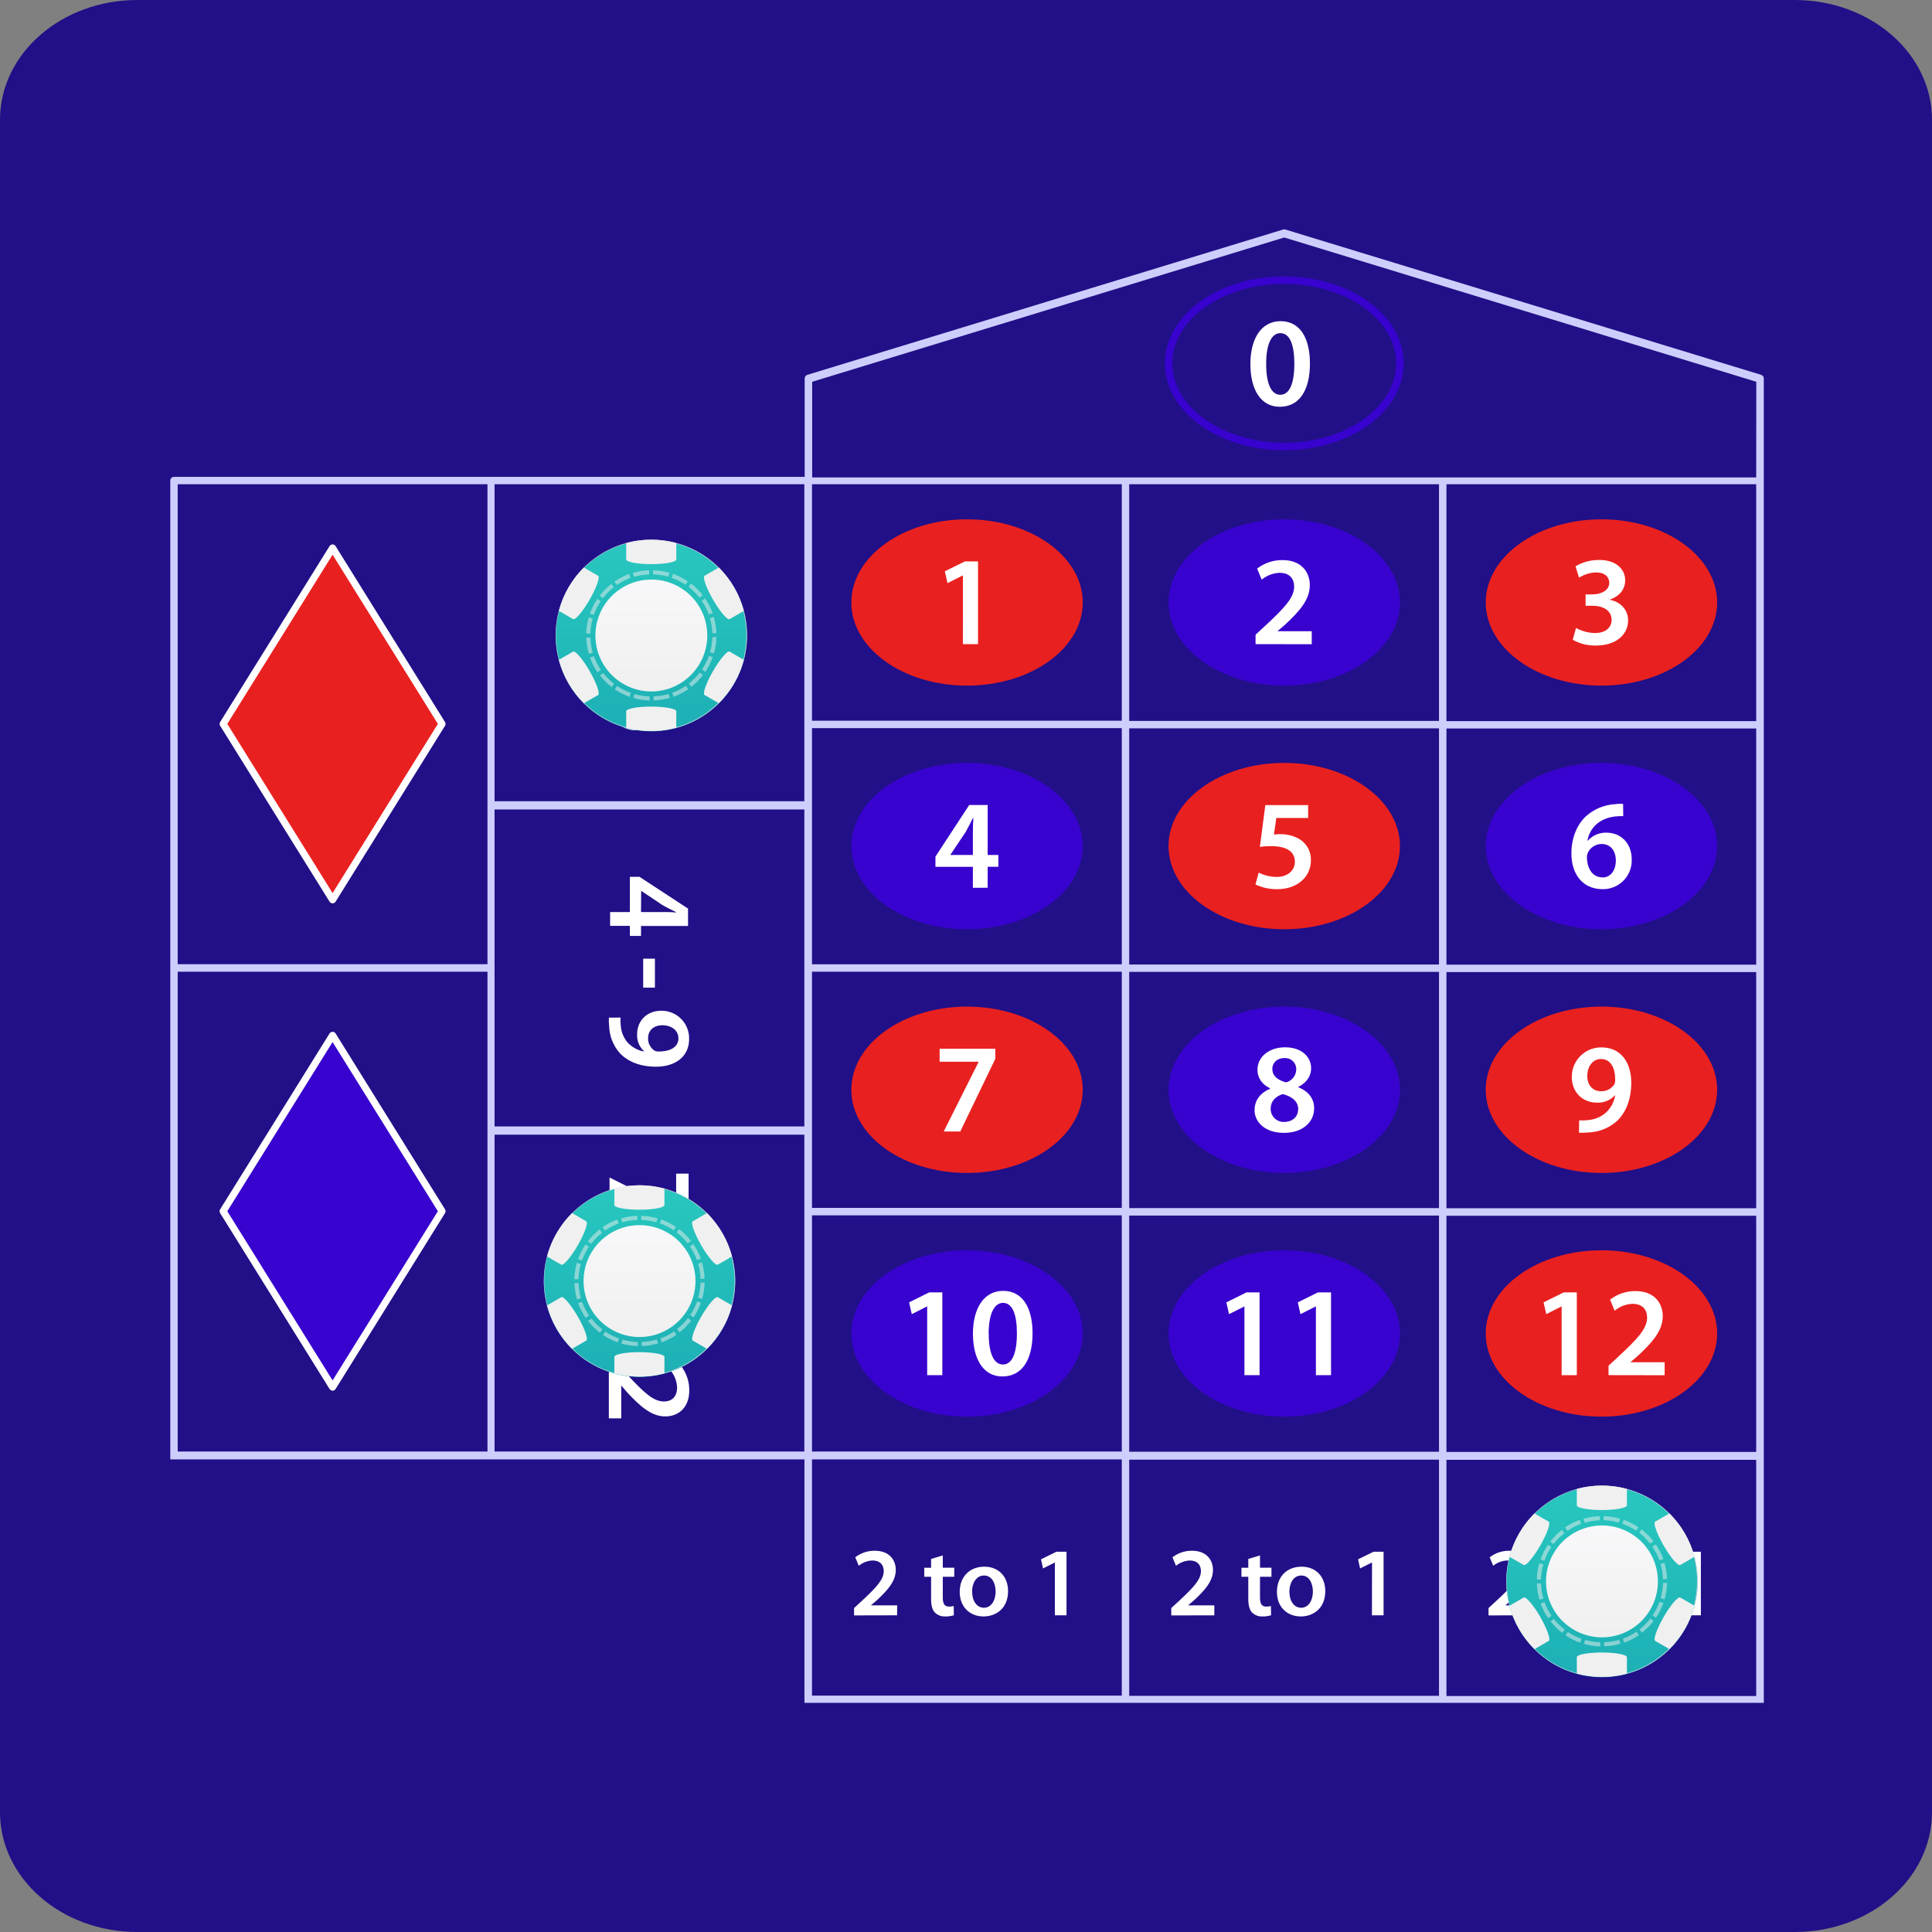 <?xml version="1.0" encoding="UTF-8"?>
<svg xmlns="http://www.w3.org/2000/svg" xmlns:xlink="http://www.w3.org/1999/xlink" width="160px" height="160px" viewBox="0 0 160 160" version="1.1">
<rect x="0" y="0" width="160" height="160" fill="#808080" stroke="none"/>
<defs>
<linearGradient id="linear0" gradientUnits="userSpaceOnUse" x1="270.44" y1="502.207" x2="270.44" y2="581.008" gradientTransform="matrix(0.196,0,0,0.196,0,0)">
<stop offset="0" style="stop-color:rgb(15.686%,78.039%,74.902%);stop-opacity:1;"/>
<stop offset="1" style="stop-color:rgb(11.373%,69.02%,70.98%);stop-opacity:1;"/>
</linearGradient>
<linearGradient id="linear1" gradientUnits="userSpaceOnUse" x1="270.44" y1="564.027" x2="270.44" y2="516.957" gradientTransform="matrix(0.196,0,0,0.196,0,0)">
<stop offset="0" style="stop-color:rgb(94.118%,94.118%,94.118%);stop-opacity:1;"/>
<stop offset="1" style="stop-color:rgb(97.255%,97.255%,98.039%);stop-opacity:1;"/>
</linearGradient>
<linearGradient id="linear2" gradientUnits="userSpaceOnUse" x1="31276.8" y1="43304.6" x2="31725.4" y2="43304.6" gradientTransform="matrix(0.196,0,0,0.196,0,0)">
<stop offset="0" style="stop-color:rgb(94.118%,94.118%,94.118%);stop-opacity:1;"/>
<stop offset="1" style="stop-color:rgb(97.255%,97.255%,98.039%);stop-opacity:1;"/>
</linearGradient>
<linearGradient id="linear3" gradientUnits="userSpaceOnUse" x1="24430.8" y1="91401" x2="24715.1" y2="91401" gradientTransform="matrix(0.196,0,0,0.196,0,0)">
<stop offset="0" style="stop-color:rgb(94.118%,94.118%,94.118%);stop-opacity:1;"/>
<stop offset="1" style="stop-color:rgb(97.255%,97.255%,98.039%);stop-opacity:1;"/>
</linearGradient>
<linearGradient id="linear4" gradientUnits="userSpaceOnUse" x1="24425.4" y1="92221.1" x2="24709.6" y2="92221.1" gradientTransform="matrix(0.196,0,0,0.196,0,0)">
<stop offset="0" style="stop-color:rgb(94.118%,94.118%,94.118%);stop-opacity:1;"/>
<stop offset="1" style="stop-color:rgb(97.255%,97.255%,98.039%);stop-opacity:1;"/>
</linearGradient>
<linearGradient id="linear5" gradientUnits="userSpaceOnUse" x1="31276.8" y1="44105.1" x2="31725.4" y2="44105.1" gradientTransform="matrix(0.196,0,0,0.196,0,0)">
<stop offset="0" style="stop-color:rgb(94.118%,94.118%,94.118%);stop-opacity:1;"/>
<stop offset="1" style="stop-color:rgb(97.255%,97.255%,98.039%);stop-opacity:1;"/>
</linearGradient>
<linearGradient id="linear6" gradientUnits="userSpaceOnUse" x1="25534.1" y1="92220.6" x2="25818.5" y2="92220.6" gradientTransform="matrix(0.196,0,0,0.196,0,0)">
<stop offset="0" style="stop-color:rgb(94.118%,94.118%,94.118%);stop-opacity:1;"/>
<stop offset="1" style="stop-color:rgb(97.255%,97.255%,98.039%);stop-opacity:1;"/>
</linearGradient>
<linearGradient id="linear7" gradientUnits="userSpaceOnUse" x1="25535.5" y1="91408.7" x2="25819.9" y2="91408.7" gradientTransform="matrix(0.196,0,0,0.196,0,0)">
<stop offset="0" style="stop-color:rgb(94.118%,94.118%,94.118%);stop-opacity:1;"/>
<stop offset="1" style="stop-color:rgb(97.255%,97.255%,98.039%);stop-opacity:1;"/>
</linearGradient>
<filter id="alpha" filterUnits="objectBoundingBox" x="0%" y="0%" width="100%" height="100%">
  <feColorMatrix type="matrix" in="SourceGraphic" values="0 0 0 0 1 0 0 0 0 1 0 0 0 0 1 0 0 0 1 0"/>
</filter>
<mask id="mask0">
  <g filter="url(#alpha)">
<rect x="0" y="0" width="160" height="160" style="fill:rgb(0%,0%,0%);fill-opacity:0.502;stroke:none;"/>
  </g>
</mask>
<linearGradient id="linear8" gradientUnits="userSpaceOnUse" x1="10498.1" y1="11797.6" x2="10546.1" y2="11797.6" gradientTransform="matrix(0.196,0,0,0.196,0,0)">
<stop offset="0" style="stop-color:rgb(94.118%,94.118%,94.118%);stop-opacity:1;"/>
<stop offset="1" style="stop-color:rgb(97.255%,97.255%,98.039%);stop-opacity:1;"/>
</linearGradient>
<clipPath id="clip1">
  <rect x="0" y="0" width="160" height="160"/>
</clipPath>
<g id="surface5" clip-path="url(#clip1)">
<path style=" stroke:none;fill-rule:nonzero;fill:url(#linear8);" d="M 53.105 101.027 C 53.527 101.039 53.949 101.105 54.355 101.223 L 54.461 100.898 C 54.02 100.773 53.562 100.703 53.105 100.691 Z M 53.105 101.027 "/>
</g>
<mask id="mask1">
  <g filter="url(#alpha)">
<rect x="0" y="0" width="160" height="160" style="fill:rgb(0%,0%,0%);fill-opacity:0.502;stroke:none;"/>
  </g>
</mask>
<linearGradient id="linear9" gradientUnits="userSpaceOnUse" x1="10134.9" y1="19859.5" x2="10180.8" y2="19859.5" gradientTransform="matrix(0.196,0,0,0.196,0,0)">
<stop offset="0" style="stop-color:rgb(94.118%,94.118%,94.118%);stop-opacity:1;"/>
<stop offset="1" style="stop-color:rgb(97.255%,97.255%,98.039%);stop-opacity:1;"/>
</linearGradient>
<clipPath id="clip2">
  <rect x="0" y="0" width="160" height="160"/>
</clipPath>
<g id="surface8" clip-path="url(#clip2)">
<path style=" stroke:none;fill-rule:nonzero;fill:url(#linear9);" d="M 50.102 101.906 C 50.453 101.664 50.832 101.469 51.23 101.32 L 51.125 100.996 C 50.691 101.152 50.281 101.363 49.902 101.625 Z M 50.102 101.906 "/>
</g>
<mask id="mask2">
  <g filter="url(#alpha)">
<rect x="0" y="0" width="160" height="160" style="fill:rgb(0%,0%,0%);fill-opacity:0.502;stroke:none;"/>
  </g>
</mask>
<linearGradient id="linear10" gradientUnits="userSpaceOnUse" x1="10338.6" y1="19486.1" x2="10384.7" y2="19486.1" gradientTransform="matrix(0.196,0,0,0.196,0,0)">
<stop offset="0" style="stop-color:rgb(94.118%,94.118%,94.118%);stop-opacity:1;"/>
<stop offset="1" style="stop-color:rgb(97.255%,97.255%,98.039%);stop-opacity:1;"/>
</linearGradient>
<clipPath id="clip3">
  <rect x="0" y="0" width="160" height="160"/>
</clipPath>
<g id="surface11" clip-path="url(#clip3)">
<path style=" stroke:none;fill-rule:nonzero;fill:url(#linear10);" d="M 54.66 101.316 C 55.059 101.457 55.438 101.648 55.789 101.887 L 55.984 101.613 C 55.605 101.352 55.195 101.145 54.762 100.992 Z M 54.66 101.316 "/>
</g>
<mask id="mask3">
  <g filter="url(#alpha)">
<rect x="0" y="0" width="160" height="160" style="fill:rgb(0%,0%,0%);fill-opacity:0.502;stroke:none;"/>
  </g>
</mask>
<linearGradient id="linear11" gradientUnits="userSpaceOnUse" x1="10430.4" y1="11882.8" x2="10478.4" y2="11882.8" gradientTransform="matrix(0.196,0,0,0.196,0,0)">
<stop offset="0" style="stop-color:rgb(94.118%,94.118%,94.118%);stop-opacity:1;"/>
<stop offset="1" style="stop-color:rgb(97.255%,97.255%,98.039%);stop-opacity:1;"/>
</linearGradient>
<clipPath id="clip4">
  <rect x="0" y="0" width="160" height="160"/>
</clipPath>
<g id="surface14" clip-path="url(#clip4)">
<path style=" stroke:none;fill-rule:nonzero;fill:url(#linear11);" d="M 51.531 101.227 C 51.941 101.109 52.359 101.047 52.785 101.031 L 52.785 100.691 C 52.324 100.707 51.867 100.777 51.426 100.91 Z M 51.531 101.227 "/>
</g>
<mask id="mask4">
  <g filter="url(#alpha)">
<rect x="0" y="0" width="160" height="160" style="fill:rgb(0%,0%,0%);fill-opacity:0.502;stroke:none;"/>
  </g>
</mask>
<linearGradient id="linear12" gradientUnits="userSpaceOnUse" x1="8968.36" y1="25509.6" x2="9004.36" y2="25509.6" gradientTransform="matrix(0.196,0,0,0.196,0,0)">
<stop offset="0" style="stop-color:rgb(94.118%,94.118%,94.118%);stop-opacity:1;"/>
<stop offset="1" style="stop-color:rgb(97.255%,97.255%,98.039%);stop-opacity:1;"/>
</linearGradient>
<clipPath id="clip5">
  <rect x="0" y="0" width="160" height="160"/>
</clipPath>
<g id="surface17" clip-path="url(#clip5)">
<path style=" stroke:none;fill-rule:nonzero;fill:url(#linear12);" d="M 48.977 109.195 L 48.699 109.395 C 48.984 109.754 49.316 110.082 49.68 110.363 L 49.875 110.086 C 49.539 109.828 49.238 109.531 48.977 109.195 Z M 48.977 109.195 "/>
</g>
<mask id="mask5">
  <g filter="url(#alpha)">
<rect x="0" y="0" width="160" height="160" style="fill:rgb(0%,0%,0%);fill-opacity:0.502;stroke:none;"/>
  </g>
</mask>
<linearGradient id="linear13" gradientUnits="userSpaceOnUse" x1="9142.62" y1="25719.6" x2="9178.08" y2="25719.6" gradientTransform="matrix(0.196,0,0,0.196,0,0)">
<stop offset="0" style="stop-color:rgb(94.118%,94.118%,94.118%);stop-opacity:1;"/>
<stop offset="1" style="stop-color:rgb(97.255%,97.255%,98.039%);stop-opacity:1;"/>
</linearGradient>
<clipPath id="clip6">
  <rect x="0" y="0" width="160" height="160"/>
</clipPath>
<g id="surface20" clip-path="url(#clip6)">
<path style=" stroke:none;fill-rule:nonzero;fill:url(#linear13);" d="M 56.969 109.168 C 56.711 109.504 56.41 109.805 56.078 110.066 L 56.273 110.344 C 56.637 110.059 56.961 109.73 57.238 109.363 Z M 56.969 109.168 "/>
</g>
<mask id="mask6">
  <g filter="url(#alpha)">
<rect x="0" y="0" width="160" height="160" style="fill:rgb(0%,0%,0%);fill-opacity:0.502;stroke:none;"/>
  </g>
</mask>
<linearGradient id="linear14" gradientUnits="userSpaceOnUse" x1="7264.79" y1="28624.4" x2="7286.32" y2="28624.4" gradientTransform="matrix(0.196,0,0,0.196,0,0)">
<stop offset="0" style="stop-color:rgb(94.118%,94.118%,94.118%);stop-opacity:1;"/>
<stop offset="1" style="stop-color:rgb(97.255%,97.255%,98.039%);stop-opacity:1;"/>
</linearGradient>
<clipPath id="clip7">
  <rect x="0" y="0" width="160" height="160"/>
</clipPath>
<g id="surface23" clip-path="url(#clip7)">
<path style=" stroke:none;fill-rule:nonzero;fill:url(#linear14);" d="M 57.41 103.023 L 57.137 103.219 C 57.379 103.57 57.574 103.949 57.723 104.348 L 58.047 104.242 C 57.891 103.809 57.676 103.402 57.41 103.023 Z M 57.41 103.023 "/>
</g>
<mask id="mask7">
  <g filter="url(#alpha)">
<rect x="0" y="0" width="160" height="160" style="fill:rgb(0%,0%,0%);fill-opacity:0.502;stroke:none;"/>
  </g>
</mask>
<linearGradient id="linear15" gradientUnits="userSpaceOnUse" x1="6866.53" y1="28709" x2="6887.41" y2="28709" gradientTransform="matrix(0.196,0,0,0.196,0,0)">
<stop offset="0" style="stop-color:rgb(94.118%,94.118%,94.118%);stop-opacity:1;"/>
<stop offset="1" style="stop-color:rgb(97.255%,97.255%,98.039%);stop-opacity:1;"/>
</linearGradient>
<clipPath id="clip8">
  <rect x="0" y="0" width="160" height="160"/>
</clipPath>
<g id="surface26" clip-path="url(#clip8)">
<path style=" stroke:none;fill-rule:nonzero;fill:url(#linear15);" d="M 48.195 104.387 C 48.336 103.984 48.531 103.605 48.77 103.254 L 48.492 103.059 C 48.234 103.438 48.023 103.852 47.871 104.285 Z M 48.195 104.387 "/>
</g>
<mask id="mask8">
  <g filter="url(#alpha)">
<rect x="0" y="0" width="160" height="160" style="fill:rgb(0%,0%,0%);fill-opacity:0.502;stroke:none;"/>
  </g>
</mask>
<linearGradient id="linear16" gradientUnits="userSpaceOnUse" x1="8894.81" y1="25457.1" x2="8930.33" y2="25457.1" gradientTransform="matrix(0.196,0,0,0.196,0,0)">
<stop offset="0" style="stop-color:rgb(94.118%,94.118%,94.118%);stop-opacity:1;"/>
<stop offset="1" style="stop-color:rgb(97.255%,97.255%,98.039%);stop-opacity:1;"/>
</linearGradient>
<clipPath id="clip9">
  <rect x="0" y="0" width="160" height="160"/>
</clipPath>
<g id="surface29" clip-path="url(#clip9)">
<path style=" stroke:none;fill-rule:nonzero;fill:url(#linear16);" d="M 48.957 102.996 C 49.215 102.66 49.512 102.359 49.848 102.098 L 49.652 101.82 C 49.289 102.105 48.961 102.434 48.68 102.801 Z M 48.957 102.996 "/>
</g>
<mask id="mask9">
  <g filter="url(#alpha)">
<rect x="0" y="0" width="160" height="160" style="fill:rgb(0%,0%,0%);fill-opacity:0.502;stroke:none;"/>
  </g>
</mask>
<linearGradient id="linear17" gradientUnits="userSpaceOnUse" x1="9230.93" y1="25456.1" x2="9266.93" y2="25456.1" gradientTransform="matrix(0.196,0,0,0.196,0,0)">
<stop offset="0" style="stop-color:rgb(94.118%,94.118%,94.118%);stop-opacity:1;"/>
<stop offset="1" style="stop-color:rgb(97.255%,97.255%,98.039%);stop-opacity:1;"/>
</linearGradient>
<clipPath id="clip10">
  <rect x="0" y="0" width="160" height="160"/>
</clipPath>
<g id="surface32" clip-path="url(#clip10)">
<path style=" stroke:none;fill-rule:nonzero;fill:url(#linear17);" d="M 56.945 102.961 L 57.223 102.766 C 56.938 102.395 56.609 102.066 56.242 101.785 L 56.047 102.062 C 56.383 102.32 56.684 102.625 56.945 102.961 Z M 56.945 102.961 "/>
</g>
<mask id="mask10">
  <g filter="url(#alpha)">
<rect x="0" y="0" width="160" height="160" style="fill:rgb(0%,0%,0%);fill-opacity:0.502;stroke:none;"/>
  </g>
</mask>
<linearGradient id="linear18" gradientUnits="userSpaceOnUse" x1="10150.9" y1="19750.2" x2="10197.1" y2="19750.2" gradientTransform="matrix(0.196,0,0,0.196,0,0)">
<stop offset="0" style="stop-color:rgb(94.118%,94.118%,94.118%);stop-opacity:1;"/>
<stop offset="1" style="stop-color:rgb(97.255%,97.255%,98.039%);stop-opacity:1;"/>
</linearGradient>
<clipPath id="clip11">
  <rect x="0" y="0" width="160" height="160"/>
</clipPath>
<g id="surface35" clip-path="url(#clip11)">
<path style=" stroke:none;fill-rule:nonzero;fill:url(#linear18);" d="M 51.266 110.848 C 50.867 110.707 50.488 110.516 50.133 110.277 L 49.938 110.551 C 50.32 110.812 50.73 111.02 51.168 111.172 Z M 51.266 110.848 "/>
</g>
<mask id="mask11">
  <g filter="url(#alpha)">
<rect x="0" y="0" width="160" height="160" style="fill:rgb(0%,0%,0%);fill-opacity:0.502;stroke:none;"/>
  </g>
</mask>
<linearGradient id="linear19" gradientUnits="userSpaceOnUse" x1="7130.78" y1="28939.4" x2="7151.67" y2="28939.4" gradientTransform="matrix(0.196,0,0,0.196,0,0)">
<stop offset="0" style="stop-color:rgb(94.118%,94.118%,94.118%);stop-opacity:1;"/>
<stop offset="1" style="stop-color:rgb(97.255%,97.255%,98.039%);stop-opacity:1;"/>
</linearGradient>
<clipPath id="clip12">
  <rect x="0" y="0" width="160" height="160"/>
</clipPath>
<g id="surface38" clip-path="url(#clip12)">
<path style=" stroke:none;fill-rule:nonzero;fill:url(#linear19);" d="M 57.73 107.777 C 57.586 108.18 57.395 108.559 57.156 108.91 L 57.434 109.105 C 57.691 108.727 57.898 108.312 58.051 107.883 Z M 57.73 107.777 "/>
</g>
<mask id="mask12">
  <g filter="url(#alpha)">
<rect x="0" y="0" width="160" height="160" style="fill:rgb(0%,0%,0%);fill-opacity:0.502;stroke:none;"/>
  </g>
</mask>
<linearGradient id="linear20" gradientUnits="userSpaceOnUse" x1="4374.85" y1="29545.3" x2="4382.25" y2="29545.3" gradientTransform="matrix(0.196,0,0,0.196,0,0)">
<stop offset="0" style="stop-color:rgb(94.118%,94.118%,94.118%);stop-opacity:1;"/>
<stop offset="1" style="stop-color:rgb(97.255%,97.255%,98.039%);stop-opacity:1;"/>
</linearGradient>
<clipPath id="clip13">
  <rect x="0" y="0" width="160" height="160"/>
</clipPath>
<g id="surface41" clip-path="url(#clip13)">
<path style=" stroke:none;fill-rule:nonzero;fill:url(#linear20);" d="M 58.016 106.223 C 58.004 106.648 57.938 107.066 57.82 107.477 L 58.145 107.582 C 58.273 107.141 58.344 106.684 58.355 106.223 Z M 58.016 106.223 "/>
</g>
<mask id="mask13">
  <g filter="url(#alpha)">
<rect x="0" y="0" width="160" height="160" style="fill:rgb(0%,0%,0%);fill-opacity:0.502;stroke:none;"/>
  </g>
</mask>
<linearGradient id="linear21" gradientUnits="userSpaceOnUse" x1="10340" y1="20129" x2="10386" y2="20129" gradientTransform="matrix(0.196,0,0,0.196,0,0)">
<stop offset="0" style="stop-color:rgb(94.118%,94.118%,94.118%);stop-opacity:1;"/>
<stop offset="1" style="stop-color:rgb(97.255%,97.255%,98.039%);stop-opacity:1;"/>
</linearGradient>
<clipPath id="clip14">
  <rect x="0" y="0" width="160" height="160"/>
</clipPath>
<g id="surface44" clip-path="url(#clip14)">
<path style=" stroke:none;fill-rule:nonzero;fill:url(#linear21);" d="M 55.82 110.258 C 55.469 110.5 55.094 110.695 54.695 110.844 L 54.801 111.168 C 55.23 111.012 55.645 110.801 56.023 110.539 Z M 55.82 110.258 "/>
</g>
<mask id="mask14">
  <g filter="url(#alpha)">
<rect x="0" y="0" width="160" height="160" style="fill:rgb(0%,0%,0%);fill-opacity:0.502;stroke:none;"/>
  </g>
</mask>
<linearGradient id="linear22" gradientUnits="userSpaceOnUse" x1="4404.9" y1="29436.6" x2="4412.49" y2="29436.6" gradientTransform="matrix(0.196,0,0,0.196,0,0)">
<stop offset="0" style="stop-color:rgb(94.118%,94.118%,94.118%);stop-opacity:1;"/>
<stop offset="1" style="stop-color:rgb(97.255%,97.255%,98.039%);stop-opacity:1;"/>
</linearGradient>
<clipPath id="clip15">
  <rect x="0" y="0" width="160" height="160"/>
</clipPath>
<g id="surface47" clip-path="url(#clip15)">
<path style=" stroke:none;fill-rule:nonzero;fill:url(#linear22);" d="M 57.816 104.652 C 57.934 105.062 58 105.48 58.012 105.906 L 58.352 105.906 C 58.336 105.445 58.266 104.988 58.133 104.547 Z M 57.816 104.652 "/>
</g>
<mask id="mask15">
  <g filter="url(#alpha)">
<rect x="0" y="0" width="160" height="160" style="fill:rgb(0%,0%,0%);fill-opacity:0.502;stroke:none;"/>
  </g>
</mask>
<linearGradient id="linear23" gradientUnits="userSpaceOnUse" x1="10431.7" y1="11994.5" x2="10479.7" y2="11994.5" gradientTransform="matrix(0.196,0,0,0.196,0,0)">
<stop offset="0" style="stop-color:rgb(94.118%,94.118%,94.118%);stop-opacity:1;"/>
<stop offset="1" style="stop-color:rgb(97.255%,97.255%,98.039%);stop-opacity:1;"/>
</linearGradient>
<clipPath id="clip16">
  <rect x="0" y="0" width="160" height="160"/>
</clipPath>
<g id="surface50" clip-path="url(#clip16)">
<path style=" stroke:none;fill-rule:nonzero;fill:url(#linear23);" d="M 52.82 111.137 C 52.398 111.125 51.977 111.059 51.566 110.941 L 51.465 111.266 C 51.906 111.395 52.363 111.465 52.82 111.473 Z M 52.82 111.137 "/>
</g>
<mask id="mask16">
  <g filter="url(#alpha)">
<rect x="0" y="0" width="160" height="160" style="fill:rgb(0%,0%,0%);fill-opacity:0.502;stroke:none;"/>
  </g>
</mask>
<linearGradient id="linear24" gradientUnits="userSpaceOnUse" x1="10485" y1="12076.4" x2="10532.9" y2="12076.4" gradientTransform="matrix(0.196,0,0,0.196,0,0)">
<stop offset="0" style="stop-color:rgb(94.118%,94.118%,94.118%);stop-opacity:1;"/>
<stop offset="1" style="stop-color:rgb(97.255%,97.255%,98.039%);stop-opacity:1;"/>
</linearGradient>
<clipPath id="clip17">
  <rect x="0" y="0" width="160" height="160"/>
</clipPath>
<g id="surface53" clip-path="url(#clip17)">
<path style=" stroke:none;fill-rule:nonzero;fill:url(#linear24);" d="M 54.391 110.934 C 53.984 111.051 53.562 111.117 53.141 111.129 L 53.141 111.469 C 53.602 111.457 54.055 111.383 54.496 111.254 Z M 54.391 110.934 "/>
</g>
<mask id="mask17">
  <g filter="url(#alpha)">
<rect x="0" y="0" width="160" height="160" style="fill:rgb(0%,0%,0%);fill-opacity:0.502;stroke:none;"/>
  </g>
</mask>
<linearGradient id="linear25" gradientUnits="userSpaceOnUse" x1="4209.03" y1="29504" x2="4216.62" y2="29504" gradientTransform="matrix(0.196,0,0,0.196,0,0)">
<stop offset="0" style="stop-color:rgb(94.118%,94.118%,94.118%);stop-opacity:1;"/>
<stop offset="1" style="stop-color:rgb(97.255%,97.255%,98.039%);stop-opacity:1;"/>
</linearGradient>
<clipPath id="clip18">
  <rect x="0" y="0" width="160" height="160"/>
</clipPath>
<g id="surface56" clip-path="url(#clip18)">
<path style=" stroke:none;fill-rule:nonzero;fill:url(#linear25);" d="M 48.109 107.512 C 47.992 107.105 47.926 106.684 47.914 106.258 L 47.574 106.258 C 47.59 106.719 47.66 107.176 47.789 107.617 Z M 48.109 107.512 "/>
</g>
<mask id="mask18">
  <g filter="url(#alpha)">
<rect x="0" y="0" width="160" height="160" style="fill:rgb(0%,0%,0%);fill-opacity:0.502;stroke:none;"/>
  </g>
</mask>
<linearGradient id="linear26" gradientUnits="userSpaceOnUse" x1="6982.87" y1="28897.8" x2="7004.3" y2="28897.8" gradientTransform="matrix(0.196,0,0,0.196,0,0)">
<stop offset="0" style="stop-color:rgb(94.118%,94.118%,94.118%);stop-opacity:1;"/>
<stop offset="1" style="stop-color:rgb(97.255%,97.255%,98.039%);stop-opacity:1;"/>
</linearGradient>
<clipPath id="clip19">
  <rect x="0" y="0" width="160" height="160"/>
</clipPath>
<g id="surface59" clip-path="url(#clip19)">
<path style=" stroke:none;fill-rule:nonzero;fill:url(#linear26);" d="M 48.789 108.941 C 48.547 108.59 48.348 108.211 48.199 107.812 L 47.875 107.922 C 48.031 108.352 48.242 108.762 48.504 109.141 Z M 48.789 108.941 "/>
</g>
<mask id="mask19">
  <g filter="url(#alpha)">
<rect x="0" y="0" width="160" height="160" style="fill:rgb(0%,0%,0%);fill-opacity:0.502;stroke:none;"/>
  </g>
</mask>
<linearGradient id="linear27" gradientUnits="userSpaceOnUse" x1="4194.48" y1="29478.9" x2="4201.93" y2="29478.9" gradientTransform="matrix(0.196,0,0,0.196,0,0)">
<stop offset="0" style="stop-color:rgb(94.118%,94.118%,94.118%);stop-opacity:1;"/>
<stop offset="1" style="stop-color:rgb(97.255%,97.255%,98.039%);stop-opacity:1;"/>
</linearGradient>
<clipPath id="clip20">
  <rect x="0" y="0" width="160" height="160"/>
</clipPath>
<g id="surface62" clip-path="url(#clip20)">
<path style=" stroke:none;fill-rule:nonzero;fill:url(#linear27);" d="M 47.906 105.941 C 47.918 105.52 47.984 105.098 48.102 104.688 L 47.777 104.582 C 47.648 105.023 47.578 105.48 47.566 105.941 Z M 47.906 105.941 "/>
</g>
<linearGradient id="linear28" gradientUnits="userSpaceOnUse" x1="275.44" y1="229.207" x2="275.44" y2="308.008" gradientTransform="matrix(0.196,0,0,0.196,0,0)">
<stop offset="0" style="stop-color:rgb(15.686%,78.039%,74.902%);stop-opacity:1;"/>
<stop offset="1" style="stop-color:rgb(11.373%,69.02%,70.98%);stop-opacity:1;"/>
</linearGradient>
<linearGradient id="linear29" gradientUnits="userSpaceOnUse" x1="275.44" y1="291.027" x2="275.44" y2="243.957" gradientTransform="matrix(0.196,0,0,0.196,0,0)">
<stop offset="0" style="stop-color:rgb(94.118%,94.118%,94.118%);stop-opacity:1;"/>
<stop offset="1" style="stop-color:rgb(97.255%,97.255%,98.039%);stop-opacity:1;"/>
</linearGradient>
<linearGradient id="linear30" gradientUnits="userSpaceOnUse" x1="31281.8" y1="43031.6" x2="31730.4" y2="43031.6" gradientTransform="matrix(0.196,0,0,0.196,0,0)">
<stop offset="0" style="stop-color:rgb(94.118%,94.118%,94.118%);stop-opacity:1;"/>
<stop offset="1" style="stop-color:rgb(97.255%,97.255%,98.039%);stop-opacity:1;"/>
</linearGradient>
<linearGradient id="linear31" gradientUnits="userSpaceOnUse" x1="24435.8" y1="91128" x2="24720.1" y2="91128" gradientTransform="matrix(0.196,0,0,0.196,0,0)">
<stop offset="0" style="stop-color:rgb(94.118%,94.118%,94.118%);stop-opacity:1;"/>
<stop offset="1" style="stop-color:rgb(97.255%,97.255%,98.039%);stop-opacity:1;"/>
</linearGradient>
<linearGradient id="linear32" gradientUnits="userSpaceOnUse" x1="24430.4" y1="91948.1" x2="24714.6" y2="91948.1" gradientTransform="matrix(0.196,0,0,0.196,0,0)">
<stop offset="0" style="stop-color:rgb(94.118%,94.118%,94.118%);stop-opacity:1;"/>
<stop offset="1" style="stop-color:rgb(97.255%,97.255%,98.039%);stop-opacity:1;"/>
</linearGradient>
<linearGradient id="linear33" gradientUnits="userSpaceOnUse" x1="31281.8" y1="43832.1" x2="31730.4" y2="43832.1" gradientTransform="matrix(0.196,0,0,0.196,0,0)">
<stop offset="0" style="stop-color:rgb(94.118%,94.118%,94.118%);stop-opacity:1;"/>
<stop offset="1" style="stop-color:rgb(97.255%,97.255%,98.039%);stop-opacity:1;"/>
</linearGradient>
<linearGradient id="linear34" gradientUnits="userSpaceOnUse" x1="25539.1" y1="91947.6" x2="25823.5" y2="91947.6" gradientTransform="matrix(0.196,0,0,0.196,0,0)">
<stop offset="0" style="stop-color:rgb(94.118%,94.118%,94.118%);stop-opacity:1;"/>
<stop offset="1" style="stop-color:rgb(97.255%,97.255%,98.039%);stop-opacity:1;"/>
</linearGradient>
<linearGradient id="linear35" gradientUnits="userSpaceOnUse" x1="25540.5" y1="91135.7" x2="25824.9" y2="91135.7" gradientTransform="matrix(0.196,0,0,0.196,0,0)">
<stop offset="0" style="stop-color:rgb(94.118%,94.118%,94.118%);stop-opacity:1;"/>
<stop offset="1" style="stop-color:rgb(97.255%,97.255%,98.039%);stop-opacity:1;"/>
</linearGradient>
<mask id="mask20">
  <g filter="url(#alpha)">
<rect x="0" y="0" width="160" height="160" style="fill:rgb(0%,0%,0%);fill-opacity:0.502;stroke:none;"/>
  </g>
</mask>
<linearGradient id="linear36" gradientUnits="userSpaceOnUse" x1="10503.1" y1="11524.6" x2="10551.1" y2="11524.6" gradientTransform="matrix(0.196,0,0,0.196,0,0)">
<stop offset="0" style="stop-color:rgb(94.118%,94.118%,94.118%);stop-opacity:1;"/>
<stop offset="1" style="stop-color:rgb(97.255%,97.255%,98.039%);stop-opacity:1;"/>
</linearGradient>
<clipPath id="clip21">
  <rect x="0" y="0" width="160" height="160"/>
</clipPath>
<g id="surface65" clip-path="url(#clip21)">
<path style=" stroke:none;fill-rule:nonzero;fill:url(#linear36);" d="M 54.082 47.562 C 54.508 47.574 54.926 47.641 55.336 47.758 L 55.441 47.434 C 55 47.309 54.543 47.238 54.082 47.227 Z M 54.082 47.562 "/>
</g>
<mask id="mask21">
  <g filter="url(#alpha)">
<rect x="0" y="0" width="160" height="160" style="fill:rgb(0%,0%,0%);fill-opacity:0.502;stroke:none;"/>
  </g>
</mask>
<linearGradient id="linear37" gradientUnits="userSpaceOnUse" x1="10139.9" y1="19586.5" x2="10185.8" y2="19586.5" gradientTransform="matrix(0.196,0,0,0.196,0,0)">
<stop offset="0" style="stop-color:rgb(94.118%,94.118%,94.118%);stop-opacity:1;"/>
<stop offset="1" style="stop-color:rgb(97.255%,97.255%,98.039%);stop-opacity:1;"/>
</linearGradient>
<clipPath id="clip22">
  <rect x="0" y="0" width="160" height="160"/>
</clipPath>
<g id="surface68" clip-path="url(#clip22)">
<path style=" stroke:none;fill-rule:nonzero;fill:url(#linear37);" d="M 51.082 48.445 C 51.434 48.203 51.809 48.004 52.207 47.855 L 52.102 47.531 C 51.672 47.691 51.262 47.902 50.883 48.16 Z M 51.082 48.445 "/>
</g>
<mask id="mask22">
  <g filter="url(#alpha)">
<rect x="0" y="0" width="160" height="160" style="fill:rgb(0%,0%,0%);fill-opacity:0.502;stroke:none;"/>
  </g>
</mask>
<linearGradient id="linear38" gradientUnits="userSpaceOnUse" x1="10343.6" y1="19213.1" x2="10389.7" y2="19213.1" gradientTransform="matrix(0.196,0,0,0.196,0,0)">
<stop offset="0" style="stop-color:rgb(94.118%,94.118%,94.118%);stop-opacity:1;"/>
<stop offset="1" style="stop-color:rgb(97.255%,97.255%,98.039%);stop-opacity:1;"/>
</linearGradient>
<clipPath id="clip23">
  <rect x="0" y="0" width="160" height="160"/>
</clipPath>
<g id="surface71" clip-path="url(#clip23)">
<path style=" stroke:none;fill-rule:nonzero;fill:url(#linear38);" d="M 55.637 47.852 C 56.039 47.996 56.418 48.188 56.77 48.422 L 56.965 48.148 C 56.586 47.891 56.172 47.68 55.738 47.527 Z M 55.637 47.852 "/>
</g>
<mask id="mask23">
  <g filter="url(#alpha)">
<rect x="0" y="0" width="160" height="160" style="fill:rgb(0%,0%,0%);fill-opacity:0.502;stroke:none;"/>
  </g>
</mask>
<linearGradient id="linear39" gradientUnits="userSpaceOnUse" x1="10435.4" y1="11609.8" x2="10483.4" y2="11609.8" gradientTransform="matrix(0.196,0,0,0.196,0,0)">
<stop offset="0" style="stop-color:rgb(94.118%,94.118%,94.118%);stop-opacity:1;"/>
<stop offset="1" style="stop-color:rgb(97.255%,97.255%,98.039%);stop-opacity:1;"/>
</linearGradient>
<clipPath id="clip24">
  <rect x="0" y="0" width="160" height="160"/>
</clipPath>
<g id="surface74" clip-path="url(#clip24)">
<path style=" stroke:none;fill-rule:nonzero;fill:url(#linear39);" d="M 52.512 47.766 C 52.918 47.648 53.34 47.582 53.762 47.57 L 53.762 47.227 C 53.305 47.242 52.848 47.316 52.406 47.445 Z M 52.512 47.766 "/>
</g>
<mask id="mask24">
  <g filter="url(#alpha)">
<rect x="0" y="0" width="160" height="160" style="fill:rgb(0%,0%,0%);fill-opacity:0.502;stroke:none;"/>
  </g>
</mask>
<linearGradient id="linear40" gradientUnits="userSpaceOnUse" x1="8973.36" y1="25236.6" x2="9009.36" y2="25236.6" gradientTransform="matrix(0.196,0,0,0.196,0,0)">
<stop offset="0" style="stop-color:rgb(94.118%,94.118%,94.118%);stop-opacity:1;"/>
<stop offset="1" style="stop-color:rgb(97.255%,97.255%,98.039%);stop-opacity:1;"/>
</linearGradient>
<clipPath id="clip25">
  <rect x="0" y="0" width="160" height="160"/>
</clipPath>
<g id="surface77" clip-path="url(#clip25)">
<path style=" stroke:none;fill-rule:nonzero;fill:url(#linear40);" d="M 49.957 55.734 L 49.68 55.93 C 49.965 56.293 50.293 56.617 50.66 56.898 L 50.855 56.621 C 50.52 56.363 50.219 56.066 49.957 55.734 Z M 49.957 55.734 "/>
</g>
<mask id="mask25">
  <g filter="url(#alpha)">
<rect x="0" y="0" width="160" height="160" style="fill:rgb(0%,0%,0%);fill-opacity:0.502;stroke:none;"/>
  </g>
</mask>
<linearGradient id="linear41" gradientUnits="userSpaceOnUse" x1="9147.62" y1="25446.6" x2="9183.08" y2="25446.6" gradientTransform="matrix(0.196,0,0,0.196,0,0)">
<stop offset="0" style="stop-color:rgb(94.118%,94.118%,94.118%);stop-opacity:1;"/>
<stop offset="1" style="stop-color:rgb(97.255%,97.255%,98.039%);stop-opacity:1;"/>
</linearGradient>
<clipPath id="clip26">
  <rect x="0" y="0" width="160" height="160"/>
</clipPath>
<g id="surface80" clip-path="url(#clip26)">
<path style=" stroke:none;fill-rule:nonzero;fill:url(#linear41);" d="M 57.949 55.703 C 57.691 56.039 57.391 56.34 57.055 56.602 L 57.25 56.879 C 57.613 56.594 57.938 56.266 58.219 55.898 Z M 57.949 55.703 "/>
</g>
<mask id="mask26">
  <g filter="url(#alpha)">
<rect x="0" y="0" width="160" height="160" style="fill:rgb(0%,0%,0%);fill-opacity:0.502;stroke:none;"/>
  </g>
</mask>
<linearGradient id="linear42" gradientUnits="userSpaceOnUse" x1="7269.79" y1="28351.4" x2="7291.32" y2="28351.4" gradientTransform="matrix(0.196,0,0,0.196,0,0)">
<stop offset="0" style="stop-color:rgb(94.118%,94.118%,94.118%);stop-opacity:1;"/>
<stop offset="1" style="stop-color:rgb(97.255%,97.255%,98.039%);stop-opacity:1;"/>
</linearGradient>
<clipPath id="clip27">
  <rect x="0" y="0" width="160" height="160"/>
</clipPath>
<g id="surface83" clip-path="url(#clip27)">
<path style=" stroke:none;fill-rule:nonzero;fill:url(#linear42);" d="M 58.391 49.559 L 58.113 49.758 C 58.359 50.105 58.555 50.484 58.703 50.883 L 59.027 50.777 C 58.867 50.344 58.652 49.938 58.391 49.559 Z M 58.391 49.559 "/>
</g>
<mask id="mask27">
  <g filter="url(#alpha)">
<rect x="0" y="0" width="160" height="160" style="fill:rgb(0%,0%,0%);fill-opacity:0.502;stroke:none;"/>
  </g>
</mask>
<linearGradient id="linear43" gradientUnits="userSpaceOnUse" x1="6871.53" y1="28436" x2="6892.41" y2="28436" gradientTransform="matrix(0.196,0,0,0.196,0,0)">
<stop offset="0" style="stop-color:rgb(94.118%,94.118%,94.118%);stop-opacity:1;"/>
<stop offset="1" style="stop-color:rgb(97.255%,97.255%,98.039%);stop-opacity:1;"/>
</linearGradient>
<clipPath id="clip28">
  <rect x="0" y="0" width="160" height="160"/>
</clipPath>
<g id="surface86" clip-path="url(#clip28)">
<path style=" stroke:none;fill-rule:nonzero;fill:url(#linear43);" d="M 49.176 50.922 C 49.316 50.523 49.508 50.141 49.746 49.793 L 49.473 49.594 C 49.211 49.977 49.004 50.387 48.852 50.82 Z M 49.176 50.922 "/>
</g>
<mask id="mask28">
  <g filter="url(#alpha)">
<rect x="0" y="0" width="160" height="160" style="fill:rgb(0%,0%,0%);fill-opacity:0.502;stroke:none;"/>
  </g>
</mask>
<linearGradient id="linear44" gradientUnits="userSpaceOnUse" x1="8899.81" y1="25184.1" x2="8935.33" y2="25184.1" gradientTransform="matrix(0.196,0,0,0.196,0,0)">
<stop offset="0" style="stop-color:rgb(94.118%,94.118%,94.118%);stop-opacity:1;"/>
<stop offset="1" style="stop-color:rgb(97.255%,97.255%,98.039%);stop-opacity:1;"/>
</linearGradient>
<clipPath id="clip29">
  <rect x="0" y="0" width="160" height="160"/>
</clipPath>
<g id="surface89" clip-path="url(#clip29)">
<path style=" stroke:none;fill-rule:nonzero;fill:url(#linear44);" d="M 49.934 49.531 C 50.191 49.195 50.492 48.895 50.824 48.633 L 50.629 48.359 C 50.266 48.641 49.941 48.969 49.66 49.336 Z M 49.934 49.531 "/>
</g>
<mask id="mask29">
  <g filter="url(#alpha)">
<rect x="0" y="0" width="160" height="160" style="fill:rgb(0%,0%,0%);fill-opacity:0.502;stroke:none;"/>
  </g>
</mask>
<linearGradient id="linear45" gradientUnits="userSpaceOnUse" x1="9235.93" y1="25183.1" x2="9271.93" y2="25183.1" gradientTransform="matrix(0.196,0,0,0.196,0,0)">
<stop offset="0" style="stop-color:rgb(94.118%,94.118%,94.118%);stop-opacity:1;"/>
<stop offset="1" style="stop-color:rgb(97.255%,97.255%,98.039%);stop-opacity:1;"/>
</linearGradient>
<clipPath id="clip30">
  <rect x="0" y="0" width="160" height="160"/>
</clipPath>
<g id="surface92" clip-path="url(#clip30)">
<path style=" stroke:none;fill-rule:nonzero;fill:url(#linear45);" d="M 57.926 49.496 L 58.203 49.301 C 57.918 48.934 57.59 48.602 57.223 48.32 L 57.027 48.598 C 57.363 48.855 57.664 49.16 57.926 49.496 Z M 57.926 49.496 "/>
</g>
<mask id="mask30">
  <g filter="url(#alpha)">
<rect x="0" y="0" width="160" height="160" style="fill:rgb(0%,0%,0%);fill-opacity:0.502;stroke:none;"/>
  </g>
</mask>
<linearGradient id="linear46" gradientUnits="userSpaceOnUse" x1="10155.9" y1="19477.2" x2="10202.1" y2="19477.2" gradientTransform="matrix(0.196,0,0,0.196,0,0)">
<stop offset="0" style="stop-color:rgb(94.118%,94.118%,94.118%);stop-opacity:1;"/>
<stop offset="1" style="stop-color:rgb(97.255%,97.255%,98.039%);stop-opacity:1;"/>
</linearGradient>
<clipPath id="clip31">
  <rect x="0" y="0" width="160" height="160"/>
</clipPath>
<g id="surface95" clip-path="url(#clip31)">
<path style=" stroke:none;fill-rule:nonzero;fill:url(#linear46);" d="M 52.246 57.383 C 51.848 57.242 51.465 57.051 51.113 56.812 L 50.918 57.09 C 51.301 57.348 51.711 57.555 52.145 57.711 Z M 52.246 57.383 "/>
</g>
<mask id="mask31">
  <g filter="url(#alpha)">
<rect x="0" y="0" width="160" height="160" style="fill:rgb(0%,0%,0%);fill-opacity:0.502;stroke:none;"/>
  </g>
</mask>
<linearGradient id="linear47" gradientUnits="userSpaceOnUse" x1="7135.78" y1="28666.4" x2="7156.67" y2="28666.4" gradientTransform="matrix(0.196,0,0,0.196,0,0)">
<stop offset="0" style="stop-color:rgb(94.118%,94.118%,94.118%);stop-opacity:1;"/>
<stop offset="1" style="stop-color:rgb(97.255%,97.255%,98.039%);stop-opacity:1;"/>
</linearGradient>
<clipPath id="clip32">
  <rect x="0" y="0" width="160" height="160"/>
</clipPath>
<g id="surface98" clip-path="url(#clip32)">
<path style=" stroke:none;fill-rule:nonzero;fill:url(#linear47);" d="M 58.707 54.316 C 58.566 54.715 58.371 55.094 58.137 55.449 L 58.414 55.645 C 58.668 55.262 58.879 54.852 59.031 54.418 Z M 58.707 54.316 "/>
</g>
<mask id="mask32">
  <g filter="url(#alpha)">
<rect x="0" y="0" width="160" height="160" style="fill:rgb(0%,0%,0%);fill-opacity:0.502;stroke:none;"/>
  </g>
</mask>
<linearGradient id="linear48" gradientUnits="userSpaceOnUse" x1="4379.85" y1="29272.3" x2="4387.25" y2="29272.3" gradientTransform="matrix(0.196,0,0,0.196,0,0)">
<stop offset="0" style="stop-color:rgb(94.118%,94.118%,94.118%);stop-opacity:1;"/>
<stop offset="1" style="stop-color:rgb(97.255%,97.255%,98.039%);stop-opacity:1;"/>
</linearGradient>
<clipPath id="clip33">
  <rect x="0" y="0" width="160" height="160"/>
</clipPath>
<g id="surface101" clip-path="url(#clip33)">
<path style=" stroke:none;fill-rule:nonzero;fill:url(#linear48);" d="M 58.996 52.758 C 58.984 53.184 58.918 53.605 58.801 54.012 L 59.125 54.117 C 59.25 53.676 59.32 53.219 59.332 52.758 Z M 58.996 52.758 "/>
</g>
<mask id="mask33">
  <g filter="url(#alpha)">
<rect x="0" y="0" width="160" height="160" style="fill:rgb(0%,0%,0%);fill-opacity:0.502;stroke:none;"/>
  </g>
</mask>
<linearGradient id="linear49" gradientUnits="userSpaceOnUse" x1="10345" y1="19856" x2="10391" y2="19856" gradientTransform="matrix(0.196,0,0,0.196,0,0)">
<stop offset="0" style="stop-color:rgb(94.118%,94.118%,94.118%);stop-opacity:1;"/>
<stop offset="1" style="stop-color:rgb(97.255%,97.255%,98.039%);stop-opacity:1;"/>
</linearGradient>
<clipPath id="clip34">
  <rect x="0" y="0" width="160" height="160"/>
</clipPath>
<g id="surface104" clip-path="url(#clip34)">
<path style=" stroke:none;fill-rule:nonzero;fill:url(#linear49);" d="M 56.801 56.793 C 56.449 57.035 56.07 57.23 55.672 57.379 L 55.777 57.707 C 56.211 57.547 56.621 57.336 57 57.074 Z M 56.801 56.793 "/>
</g>
<mask id="mask34">
  <g filter="url(#alpha)">
<rect x="0" y="0" width="160" height="160" style="fill:rgb(0%,0%,0%);fill-opacity:0.502;stroke:none;"/>
  </g>
</mask>
<linearGradient id="linear50" gradientUnits="userSpaceOnUse" x1="4409.9" y1="29163.6" x2="4417.49" y2="29163.6" gradientTransform="matrix(0.196,0,0,0.196,0,0)">
<stop offset="0" style="stop-color:rgb(94.118%,94.118%,94.118%);stop-opacity:1;"/>
<stop offset="1" style="stop-color:rgb(97.255%,97.255%,98.039%);stop-opacity:1;"/>
</linearGradient>
<clipPath id="clip35">
  <rect x="0" y="0" width="160" height="160"/>
</clipPath>
<g id="surface107" clip-path="url(#clip35)">
<path style=" stroke:none;fill-rule:nonzero;fill:url(#linear50);" d="M 58.793 51.191 C 58.91 51.598 58.977 52.016 58.992 52.441 L 59.332 52.441 C 59.316 51.98 59.242 51.523 59.113 51.082 Z M 58.793 51.191 "/>
</g>
<mask id="mask35">
  <g filter="url(#alpha)">
<rect x="0" y="0" width="160" height="160" style="fill:rgb(0%,0%,0%);fill-opacity:0.502;stroke:none;"/>
  </g>
</mask>
<linearGradient id="linear51" gradientUnits="userSpaceOnUse" x1="10436.7" y1="11721.5" x2="10484.7" y2="11721.5" gradientTransform="matrix(0.196,0,0,0.196,0,0)">
<stop offset="0" style="stop-color:rgb(94.118%,94.118%,94.118%);stop-opacity:1;"/>
<stop offset="1" style="stop-color:rgb(97.255%,97.255%,98.039%);stop-opacity:1;"/>
</linearGradient>
<clipPath id="clip36">
  <rect x="0" y="0" width="160" height="160"/>
</clipPath>
<g id="surface110" clip-path="url(#clip36)">
<path style=" stroke:none;fill-rule:nonzero;fill:url(#linear51);" d="M 53.801 57.676 C 53.375 57.66 52.957 57.594 52.547 57.477 L 52.445 57.801 C 52.887 57.93 53.34 58 53.801 58.012 Z M 53.801 57.676 "/>
</g>
<mask id="mask36">
  <g filter="url(#alpha)">
<rect x="0" y="0" width="160" height="160" style="fill:rgb(0%,0%,0%);fill-opacity:0.502;stroke:none;"/>
  </g>
</mask>
<linearGradient id="linear52" gradientUnits="userSpaceOnUse" x1="10490" y1="11803.4" x2="10537.9" y2="11803.4" gradientTransform="matrix(0.196,0,0,0.196,0,0)">
<stop offset="0" style="stop-color:rgb(94.118%,94.118%,94.118%);stop-opacity:1;"/>
<stop offset="1" style="stop-color:rgb(97.255%,97.255%,98.039%);stop-opacity:1;"/>
</linearGradient>
<clipPath id="clip37">
  <rect x="0" y="0" width="160" height="160"/>
</clipPath>
<g id="surface113" clip-path="url(#clip37)">
<path style=" stroke:none;fill-rule:nonzero;fill:url(#linear52);" d="M 55.371 57.469 C 54.961 57.59 54.543 57.656 54.121 57.668 L 54.121 58.008 C 54.578 57.992 55.035 57.922 55.477 57.789 Z M 55.371 57.469 "/>
</g>
<mask id="mask37">
  <g filter="url(#alpha)">
<rect x="0" y="0" width="160" height="160" style="fill:rgb(0%,0%,0%);fill-opacity:0.502;stroke:none;"/>
  </g>
</mask>
<linearGradient id="linear53" gradientUnits="userSpaceOnUse" x1="4214.03" y1="29231" x2="4221.62" y2="29231" gradientTransform="matrix(0.196,0,0,0.196,0,0)">
<stop offset="0" style="stop-color:rgb(94.118%,94.118%,94.118%);stop-opacity:1;"/>
<stop offset="1" style="stop-color:rgb(97.255%,97.255%,98.039%);stop-opacity:1;"/>
</linearGradient>
<clipPath id="clip38">
  <rect x="0" y="0" width="160" height="160"/>
</clipPath>
<g id="surface116" clip-path="url(#clip38)">
<path style=" stroke:none;fill-rule:nonzero;fill:url(#linear53);" d="M 49.09 54.047 C 48.973 53.641 48.906 53.219 48.895 52.797 L 48.551 52.797 C 48.566 53.254 48.641 53.711 48.77 54.152 Z M 49.09 54.047 "/>
</g>
<mask id="mask38">
  <g filter="url(#alpha)">
<rect x="0" y="0" width="160" height="160" style="fill:rgb(0%,0%,0%);fill-opacity:0.502;stroke:none;"/>
  </g>
</mask>
<linearGradient id="linear54" gradientUnits="userSpaceOnUse" x1="6987.87" y1="28624.8" x2="7009.3" y2="28624.8" gradientTransform="matrix(0.196,0,0,0.196,0,0)">
<stop offset="0" style="stop-color:rgb(94.118%,94.118%,94.118%);stop-opacity:1;"/>
<stop offset="1" style="stop-color:rgb(97.255%,97.255%,98.039%);stop-opacity:1;"/>
</linearGradient>
<clipPath id="clip39">
  <rect x="0" y="0" width="160" height="160"/>
</clipPath>
<g id="surface119" clip-path="url(#clip39)">
<path style=" stroke:none;fill-rule:nonzero;fill:url(#linear54);" d="M 49.766 55.477 C 49.523 55.129 49.328 54.75 49.18 54.352 L 48.855 54.457 C 49.012 54.887 49.223 55.297 49.484 55.676 Z M 49.766 55.477 "/>
</g>
<mask id="mask39">
  <g filter="url(#alpha)">
<rect x="0" y="0" width="160" height="160" style="fill:rgb(0%,0%,0%);fill-opacity:0.502;stroke:none;"/>
  </g>
</mask>
<linearGradient id="linear55" gradientUnits="userSpaceOnUse" x1="4199.48" y1="29205.9" x2="4206.93" y2="29205.9" gradientTransform="matrix(0.196,0,0,0.196,0,0)">
<stop offset="0" style="stop-color:rgb(94.118%,94.118%,94.118%);stop-opacity:1;"/>
<stop offset="1" style="stop-color:rgb(97.255%,97.255%,98.039%);stop-opacity:1;"/>
</linearGradient>
<clipPath id="clip40">
  <rect x="0" y="0" width="160" height="160"/>
</clipPath>
<g id="surface122" clip-path="url(#clip40)">
<path style=" stroke:none;fill-rule:nonzero;fill:url(#linear55);" d="M 48.887 52.477 C 48.898 52.055 48.961 51.633 49.082 51.227 L 48.758 51.117 C 48.629 51.562 48.559 52.02 48.547 52.477 Z M 48.887 52.477 "/>
</g>
<linearGradient id="linear56" gradientUnits="userSpaceOnUse" x1="677.44" y1="629.207" x2="677.44" y2="708.007" gradientTransform="matrix(0.196,0,0,0.196,0,0)">
<stop offset="0" style="stop-color:rgb(15.686%,78.039%,74.902%);stop-opacity:1;"/>
<stop offset="1" style="stop-color:rgb(11.373%,69.02%,70.98%);stop-opacity:1;"/>
</linearGradient>
<linearGradient id="linear57" gradientUnits="userSpaceOnUse" x1="677.44" y1="691.027" x2="677.44" y2="643.957" gradientTransform="matrix(0.196,0,0,0.196,0,0)">
<stop offset="0" style="stop-color:rgb(94.118%,94.118%,94.118%);stop-opacity:1;"/>
<stop offset="1" style="stop-color:rgb(97.255%,97.255%,98.039%);stop-opacity:1;"/>
</linearGradient>
<linearGradient id="linear58" gradientUnits="userSpaceOnUse" x1="31683.8" y1="43431.6" x2="32132.4" y2="43431.6" gradientTransform="matrix(0.196,0,0,0.196,0,0)">
<stop offset="0" style="stop-color:rgb(94.118%,94.118%,94.118%);stop-opacity:1;"/>
<stop offset="1" style="stop-color:rgb(97.255%,97.255%,98.039%);stop-opacity:1;"/>
</linearGradient>
<linearGradient id="linear59" gradientUnits="userSpaceOnUse" x1="24837.8" y1="91528" x2="25122.1" y2="91528" gradientTransform="matrix(0.196,0,0,0.196,0,0)">
<stop offset="0" style="stop-color:rgb(94.118%,94.118%,94.118%);stop-opacity:1;"/>
<stop offset="1" style="stop-color:rgb(97.255%,97.255%,98.039%);stop-opacity:1;"/>
</linearGradient>
<linearGradient id="linear60" gradientUnits="userSpaceOnUse" x1="24832.4" y1="92348.1" x2="25116.6" y2="92348.1" gradientTransform="matrix(0.196,0,0,0.196,0,0)">
<stop offset="0" style="stop-color:rgb(94.118%,94.118%,94.118%);stop-opacity:1;"/>
<stop offset="1" style="stop-color:rgb(97.255%,97.255%,98.039%);stop-opacity:1;"/>
</linearGradient>
<linearGradient id="linear61" gradientUnits="userSpaceOnUse" x1="31683.8" y1="44232.1" x2="32132.4" y2="44232.1" gradientTransform="matrix(0.196,0,0,0.196,0,0)">
<stop offset="0" style="stop-color:rgb(94.118%,94.118%,94.118%);stop-opacity:1;"/>
<stop offset="1" style="stop-color:rgb(97.255%,97.255%,98.039%);stop-opacity:1;"/>
</linearGradient>
<linearGradient id="linear62" gradientUnits="userSpaceOnUse" x1="25941.1" y1="92347.6" x2="26225.5" y2="92347.6" gradientTransform="matrix(0.196,0,0,0.196,0,0)">
<stop offset="0" style="stop-color:rgb(94.118%,94.118%,94.118%);stop-opacity:1;"/>
<stop offset="1" style="stop-color:rgb(97.255%,97.255%,98.039%);stop-opacity:1;"/>
</linearGradient>
<linearGradient id="linear63" gradientUnits="userSpaceOnUse" x1="25942.5" y1="91535.7" x2="26226.9" y2="91535.7" gradientTransform="matrix(0.196,0,0,0.196,0,0)">
<stop offset="0" style="stop-color:rgb(94.118%,94.118%,94.118%);stop-opacity:1;"/>
<stop offset="1" style="stop-color:rgb(97.255%,97.255%,98.039%);stop-opacity:1;"/>
</linearGradient>
<mask id="mask40">
  <g filter="url(#alpha)">
<rect x="0" y="0" width="160" height="160" style="fill:rgb(0%,0%,0%);fill-opacity:0.502;stroke:none;"/>
  </g>
</mask>
<linearGradient id="linear64" gradientUnits="userSpaceOnUse" x1="10905.1" y1="11924.6" x2="10953.1" y2="11924.6" gradientTransform="matrix(0.196,0,0,0.196,0,0)">
<stop offset="0" style="stop-color:rgb(94.118%,94.118%,94.118%);stop-opacity:1;"/>
<stop offset="1" style="stop-color:rgb(97.255%,97.255%,98.039%);stop-opacity:1;"/>
</linearGradient>
<clipPath id="clip41">
  <rect x="0" y="0" width="160" height="160"/>
</clipPath>
<g id="surface125" clip-path="url(#clip41)">
<path style=" stroke:none;fill-rule:nonzero;fill:url(#linear64);" d="M 132.809 125.898 C 133.234 125.91 133.652 125.977 134.062 126.094 L 134.168 125.77 C 133.727 125.645 133.27 125.574 132.809 125.562 Z M 132.809 125.898 "/>
</g>
<mask id="mask41">
  <g filter="url(#alpha)">
<rect x="0" y="0" width="160" height="160" style="fill:rgb(0%,0%,0%);fill-opacity:0.502;stroke:none;"/>
  </g>
</mask>
<linearGradient id="linear65" gradientUnits="userSpaceOnUse" x1="10541.9" y1="19986.5" x2="10587.8" y2="19986.5" gradientTransform="matrix(0.196,0,0,0.196,0,0)">
<stop offset="0" style="stop-color:rgb(94.118%,94.118%,94.118%);stop-opacity:1;"/>
<stop offset="1" style="stop-color:rgb(97.255%,97.255%,98.039%);stop-opacity:1;"/>
</linearGradient>
<clipPath id="clip42">
  <rect x="0" y="0" width="160" height="160"/>
</clipPath>
<g id="surface128" clip-path="url(#clip42)">
<path style=" stroke:none;fill-rule:nonzero;fill:url(#linear65);" d="M 129.809 126.781 C 130.16 126.539 130.539 126.34 130.938 126.191 L 130.828 125.867 C 130.398 126.023 129.988 126.238 129.609 126.496 Z M 129.809 126.781 "/>
</g>
<mask id="mask42">
  <g filter="url(#alpha)">
<rect x="0" y="0" width="160" height="160" style="fill:rgb(0%,0%,0%);fill-opacity:0.502;stroke:none;"/>
  </g>
</mask>
<linearGradient id="linear66" gradientUnits="userSpaceOnUse" x1="10745.6" y1="19613.1" x2="10791.7" y2="19613.1" gradientTransform="matrix(0.196,0,0,0.196,0,0)">
<stop offset="0" style="stop-color:rgb(94.118%,94.118%,94.118%);stop-opacity:1;"/>
<stop offset="1" style="stop-color:rgb(97.255%,97.255%,98.039%);stop-opacity:1;"/>
</linearGradient>
<clipPath id="clip43">
  <rect x="0" y="0" width="160" height="160"/>
</clipPath>
<g id="surface131" clip-path="url(#clip43)">
<path style=" stroke:none;fill-rule:nonzero;fill:url(#linear66);" d="M 134.363 126.188 C 134.766 126.328 135.145 126.52 135.496 126.758 L 135.691 126.484 C 135.312 126.227 134.898 126.016 134.465 125.863 Z M 134.363 126.188 "/>
</g>
<mask id="mask43">
  <g filter="url(#alpha)">
<rect x="0" y="0" width="160" height="160" style="fill:rgb(0%,0%,0%);fill-opacity:0.502;stroke:none;"/>
  </g>
</mask>
<linearGradient id="linear67" gradientUnits="userSpaceOnUse" x1="10837.4" y1="12009.8" x2="10885.4" y2="12009.8" gradientTransform="matrix(0.196,0,0,0.196,0,0)">
<stop offset="0" style="stop-color:rgb(94.118%,94.118%,94.118%);stop-opacity:1;"/>
<stop offset="1" style="stop-color:rgb(97.255%,97.255%,98.039%);stop-opacity:1;"/>
</linearGradient>
<clipPath id="clip44">
  <rect x="0" y="0" width="160" height="160"/>
</clipPath>
<g id="surface134" clip-path="url(#clip44)">
<path style=" stroke:none;fill-rule:nonzero;fill:url(#linear67);" d="M 131.238 126.102 C 131.648 125.984 132.066 125.918 132.492 125.902 L 132.492 125.562 C 132.031 125.578 131.574 125.648 131.133 125.781 Z M 131.238 126.102 "/>
</g>
<mask id="mask44">
  <g filter="url(#alpha)">
<rect x="0" y="0" width="160" height="160" style="fill:rgb(0%,0%,0%);fill-opacity:0.502;stroke:none;"/>
  </g>
</mask>
<linearGradient id="linear68" gradientUnits="userSpaceOnUse" x1="9375.36" y1="25636.6" x2="9411.36" y2="25636.6" gradientTransform="matrix(0.196,0,0,0.196,0,0)">
<stop offset="0" style="stop-color:rgb(94.118%,94.118%,94.118%);stop-opacity:1;"/>
<stop offset="1" style="stop-color:rgb(97.255%,97.255%,98.039%);stop-opacity:1;"/>
</linearGradient>
<clipPath id="clip45">
  <rect x="0" y="0" width="160" height="160"/>
</clipPath>
<g id="surface137" clip-path="url(#clip45)">
<path style=" stroke:none;fill-rule:nonzero;fill:url(#linear68);" d="M 128.684 134.07 L 128.406 134.266 C 128.691 134.629 129.02 134.953 129.387 135.234 L 129.582 134.957 C 129.246 134.699 128.945 134.402 128.684 134.07 Z M 128.684 134.07 "/>
</g>
<mask id="mask45">
  <g filter="url(#alpha)">
<rect x="0" y="0" width="160" height="160" style="fill:rgb(0%,0%,0%);fill-opacity:0.502;stroke:none;"/>
  </g>
</mask>
<linearGradient id="linear69" gradientUnits="userSpaceOnUse" x1="9549.62" y1="25846.6" x2="9585.08" y2="25846.6" gradientTransform="matrix(0.196,0,0,0.196,0,0)">
<stop offset="0" style="stop-color:rgb(94.118%,94.118%,94.118%);stop-opacity:1;"/>
<stop offset="1" style="stop-color:rgb(97.255%,97.255%,98.039%);stop-opacity:1;"/>
</linearGradient>
<clipPath id="clip46">
  <rect x="0" y="0" width="160" height="160"/>
</clipPath>
<g id="surface140" clip-path="url(#clip46)">
<path style=" stroke:none;fill-rule:nonzero;fill:url(#linear69);" d="M 136.676 134.039 C 136.418 134.375 136.117 134.676 135.781 134.938 L 135.977 135.215 C 136.34 134.93 136.668 134.602 136.945 134.234 Z M 136.676 134.039 "/>
</g>
<mask id="mask46">
  <g filter="url(#alpha)">
<rect x="0" y="0" width="160" height="160" style="fill:rgb(0%,0%,0%);fill-opacity:0.502;stroke:none;"/>
  </g>
</mask>
<linearGradient id="linear70" gradientUnits="userSpaceOnUse" x1="7671.79" y1="28751.4" x2="7693.32" y2="28751.4" gradientTransform="matrix(0.196,0,0,0.196,0,0)">
<stop offset="0" style="stop-color:rgb(94.118%,94.118%,94.118%);stop-opacity:1;"/>
<stop offset="1" style="stop-color:rgb(97.255%,97.255%,98.039%);stop-opacity:1;"/>
</linearGradient>
<clipPath id="clip47">
  <rect x="0" y="0" width="160" height="160"/>
</clipPath>
<g id="surface143" clip-path="url(#clip47)">
<path style=" stroke:none;fill-rule:nonzero;fill:url(#linear70);" d="M 137.117 127.895 L 136.844 128.09 C 137.086 128.441 137.281 128.82 137.43 129.219 L 137.754 129.113 C 137.594 128.68 137.383 128.273 137.117 127.895 Z M 137.117 127.895 "/>
</g>
<mask id="mask47">
  <g filter="url(#alpha)">
<rect x="0" y="0" width="160" height="160" style="fill:rgb(0%,0%,0%);fill-opacity:0.502;stroke:none;"/>
  </g>
</mask>
<linearGradient id="linear71" gradientUnits="userSpaceOnUse" x1="7273.53" y1="28836" x2="7294.41" y2="28836" gradientTransform="matrix(0.196,0,0,0.196,0,0)">
<stop offset="0" style="stop-color:rgb(94.118%,94.118%,94.118%);stop-opacity:1;"/>
<stop offset="1" style="stop-color:rgb(97.255%,97.255%,98.039%);stop-opacity:1;"/>
</linearGradient>
<clipPath id="clip48">
  <rect x="0" y="0" width="160" height="160"/>
</clipPath>
<g id="surface146" clip-path="url(#clip48)">
<path style=" stroke:none;fill-rule:nonzero;fill:url(#linear71);" d="M 127.902 129.258 C 128.043 128.855 128.234 128.477 128.473 128.125 L 128.199 127.93 C 127.938 128.312 127.73 128.723 127.578 129.156 Z M 127.902 129.258 "/>
</g>
<mask id="mask48">
  <g filter="url(#alpha)">
<rect x="0" y="0" width="160" height="160" style="fill:rgb(0%,0%,0%);fill-opacity:0.502;stroke:none;"/>
  </g>
</mask>
<linearGradient id="linear72" gradientUnits="userSpaceOnUse" x1="9301.81" y1="25584.1" x2="9337.33" y2="25584.1" gradientTransform="matrix(0.196,0,0,0.196,0,0)">
<stop offset="0" style="stop-color:rgb(94.118%,94.118%,94.118%);stop-opacity:1;"/>
<stop offset="1" style="stop-color:rgb(97.255%,97.255%,98.039%);stop-opacity:1;"/>
</linearGradient>
<clipPath id="clip49">
  <rect x="0" y="0" width="160" height="160"/>
</clipPath>
<g id="surface149" clip-path="url(#clip49)">
<path style=" stroke:none;fill-rule:nonzero;fill:url(#linear72);" d="M 128.66 127.867 C 128.922 127.531 129.219 127.23 129.555 126.969 L 129.355 126.691 C 128.992 126.977 128.668 127.305 128.387 127.672 Z M 128.66 127.867 "/>
</g>
<mask id="mask49">
  <g filter="url(#alpha)">
<rect x="0" y="0" width="160" height="160" style="fill:rgb(0%,0%,0%);fill-opacity:0.502;stroke:none;"/>
  </g>
</mask>
<linearGradient id="linear73" gradientUnits="userSpaceOnUse" x1="9637.93" y1="25583.1" x2="9673.93" y2="25583.1" gradientTransform="matrix(0.196,0,0,0.196,0,0)">
<stop offset="0" style="stop-color:rgb(94.118%,94.118%,94.118%);stop-opacity:1;"/>
<stop offset="1" style="stop-color:rgb(97.255%,97.255%,98.039%);stop-opacity:1;"/>
</linearGradient>
<clipPath id="clip50">
  <rect x="0" y="0" width="160" height="160"/>
</clipPath>
<g id="surface152" clip-path="url(#clip50)">
<path style=" stroke:none;fill-rule:nonzero;fill:url(#linear73);" d="M 136.652 127.832 L 136.93 127.637 C 136.645 127.27 136.316 126.938 135.949 126.656 L 135.754 126.934 C 136.09 127.191 136.391 127.496 136.652 127.832 Z M 136.652 127.832 "/>
</g>
<mask id="mask50">
  <g filter="url(#alpha)">
<rect x="0" y="0" width="160" height="160" style="fill:rgb(0%,0%,0%);fill-opacity:0.502;stroke:none;"/>
  </g>
</mask>
<linearGradient id="linear74" gradientUnits="userSpaceOnUse" x1="10557.9" y1="19877.2" x2="10604.1" y2="19877.2" gradientTransform="matrix(0.196,0,0,0.196,0,0)">
<stop offset="0" style="stop-color:rgb(94.118%,94.118%,94.118%);stop-opacity:1;"/>
<stop offset="1" style="stop-color:rgb(97.255%,97.255%,98.039%);stop-opacity:1;"/>
</linearGradient>
<clipPath id="clip51">
  <rect x="0" y="0" width="160" height="160"/>
</clipPath>
<g id="surface155" clip-path="url(#clip51)">
<path style=" stroke:none;fill-rule:nonzero;fill:url(#linear74);" d="M 130.973 135.719 C 130.574 135.578 130.191 135.387 129.84 135.148 L 129.645 135.422 C 130.027 135.684 130.438 135.891 130.871 136.043 Z M 130.973 135.719 "/>
</g>
<mask id="mask51">
  <g filter="url(#alpha)">
<rect x="0" y="0" width="160" height="160" style="fill:rgb(0%,0%,0%);fill-opacity:0.502;stroke:none;"/>
  </g>
</mask>
<linearGradient id="linear75" gradientUnits="userSpaceOnUse" x1="7537.78" y1="29066.4" x2="7558.67" y2="29066.4" gradientTransform="matrix(0.196,0,0,0.196,0,0)">
<stop offset="0" style="stop-color:rgb(94.118%,94.118%,94.118%);stop-opacity:1;"/>
<stop offset="1" style="stop-color:rgb(97.255%,97.255%,98.039%);stop-opacity:1;"/>
</linearGradient>
<clipPath id="clip52">
  <rect x="0" y="0" width="160" height="160"/>
</clipPath>
<g id="surface158" clip-path="url(#clip52)">
<path style=" stroke:none;fill-rule:nonzero;fill:url(#linear75);" d="M 137.434 132.652 C 137.293 133.051 137.102 133.43 136.863 133.781 L 137.141 133.977 C 137.398 133.598 137.605 133.184 137.758 132.754 Z M 137.434 132.652 "/>
</g>
<mask id="mask52">
  <g filter="url(#alpha)">
<rect x="0" y="0" width="160" height="160" style="fill:rgb(0%,0%,0%);fill-opacity:0.502;stroke:none;"/>
  </g>
</mask>
<linearGradient id="linear76" gradientUnits="userSpaceOnUse" x1="4781.85" y1="29672.3" x2="4789.25" y2="29672.3" gradientTransform="matrix(0.196,0,0,0.196,0,0)">
<stop offset="0" style="stop-color:rgb(94.118%,94.118%,94.118%);stop-opacity:1;"/>
<stop offset="1" style="stop-color:rgb(97.255%,97.255%,98.039%);stop-opacity:1;"/>
</linearGradient>
<clipPath id="clip53">
  <rect x="0" y="0" width="160" height="160"/>
</clipPath>
<g id="surface161" clip-path="url(#clip53)">
<path style=" stroke:none;fill-rule:nonzero;fill:url(#linear76);" d="M 137.723 131.094 C 137.711 131.52 137.645 131.938 137.527 132.348 L 137.852 132.453 C 137.977 132.012 138.051 131.555 138.059 131.094 Z M 137.723 131.094 "/>
</g>
<mask id="mask53">
  <g filter="url(#alpha)">
<rect x="0" y="0" width="160" height="160" style="fill:rgb(0%,0%,0%);fill-opacity:0.502;stroke:none;"/>
  </g>
</mask>
<linearGradient id="linear77" gradientUnits="userSpaceOnUse" x1="10747" y1="20256" x2="10793" y2="20256" gradientTransform="matrix(0.196,0,0,0.196,0,0)">
<stop offset="0" style="stop-color:rgb(94.118%,94.118%,94.118%);stop-opacity:1;"/>
<stop offset="1" style="stop-color:rgb(97.255%,97.255%,98.039%);stop-opacity:1;"/>
</linearGradient>
<clipPath id="clip54">
  <rect x="0" y="0" width="160" height="160"/>
</clipPath>
<g id="surface164" clip-path="url(#clip54)">
<path style=" stroke:none;fill-rule:nonzero;fill:url(#linear77);" d="M 135.527 135.129 C 135.176 135.371 134.797 135.566 134.398 135.715 L 134.504 136.039 C 134.938 135.883 135.348 135.672 135.727 135.41 Z M 135.527 135.129 "/>
</g>
<mask id="mask54">
  <g filter="url(#alpha)">
<rect x="0" y="0" width="160" height="160" style="fill:rgb(0%,0%,0%);fill-opacity:0.502;stroke:none;"/>
  </g>
</mask>
<linearGradient id="linear78" gradientUnits="userSpaceOnUse" x1="4811.9" y1="29563.6" x2="4819.49" y2="29563.6" gradientTransform="matrix(0.196,0,0,0.196,0,0)">
<stop offset="0" style="stop-color:rgb(94.118%,94.118%,94.118%);stop-opacity:1;"/>
<stop offset="1" style="stop-color:rgb(97.255%,97.255%,98.039%);stop-opacity:1;"/>
</linearGradient>
<clipPath id="clip55">
  <rect x="0" y="0" width="160" height="160"/>
</clipPath>
<g id="surface167" clip-path="url(#clip55)">
<path style=" stroke:none;fill-rule:nonzero;fill:url(#linear78);" d="M 137.523 129.523 C 137.641 129.934 137.703 130.352 137.719 130.777 L 138.059 130.777 C 138.043 130.316 137.969 129.859 137.84 129.418 Z M 137.523 129.523 "/>
</g>
<mask id="mask55">
  <g filter="url(#alpha)">
<rect x="0" y="0" width="160" height="160" style="fill:rgb(0%,0%,0%);fill-opacity:0.502;stroke:none;"/>
  </g>
</mask>
<linearGradient id="linear79" gradientUnits="userSpaceOnUse" x1="10838.7" y1="12121.5" x2="10886.7" y2="12121.5" gradientTransform="matrix(0.196,0,0,0.196,0,0)">
<stop offset="0" style="stop-color:rgb(94.118%,94.118%,94.118%);stop-opacity:1;"/>
<stop offset="1" style="stop-color:rgb(97.255%,97.255%,98.039%);stop-opacity:1;"/>
</linearGradient>
<clipPath id="clip56">
  <rect x="0" y="0" width="160" height="160"/>
</clipPath>
<g id="surface170" clip-path="url(#clip56)">
<path style=" stroke:none;fill-rule:nonzero;fill:url(#linear79);" d="M 132.527 136.008 C 132.102 135.996 131.684 135.93 131.273 135.812 L 131.172 136.137 C 131.613 136.266 132.066 136.336 132.527 136.348 Z M 132.527 136.008 "/>
</g>
<mask id="mask56">
  <g filter="url(#alpha)">
<rect x="0" y="0" width="160" height="160" style="fill:rgb(0%,0%,0%);fill-opacity:0.502;stroke:none;"/>
  </g>
</mask>
<linearGradient id="linear80" gradientUnits="userSpaceOnUse" x1="10892" y1="12203.4" x2="10939.9" y2="12203.4" gradientTransform="matrix(0.196,0,0,0.196,0,0)">
<stop offset="0" style="stop-color:rgb(94.118%,94.118%,94.118%);stop-opacity:1;"/>
<stop offset="1" style="stop-color:rgb(97.255%,97.255%,98.039%);stop-opacity:1;"/>
</linearGradient>
<clipPath id="clip57">
  <rect x="0" y="0" width="160" height="160"/>
</clipPath>
<g id="surface173" clip-path="url(#clip57)">
<path style=" stroke:none;fill-rule:nonzero;fill:url(#linear80);" d="M 134.098 135.805 C 133.691 135.926 133.27 135.988 132.848 136 L 132.848 136.344 C 133.305 136.328 133.762 136.254 134.203 136.125 Z M 134.098 135.805 "/>
</g>
<mask id="mask57">
  <g filter="url(#alpha)">
<rect x="0" y="0" width="160" height="160" style="fill:rgb(0%,0%,0%);fill-opacity:0.502;stroke:none;"/>
  </g>
</mask>
<linearGradient id="linear81" gradientUnits="userSpaceOnUse" x1="4616.03" y1="29631" x2="4623.62" y2="29631" gradientTransform="matrix(0.196,0,0,0.196,0,0)">
<stop offset="0" style="stop-color:rgb(94.118%,94.118%,94.118%);stop-opacity:1;"/>
<stop offset="1" style="stop-color:rgb(97.255%,97.255%,98.039%);stop-opacity:1;"/>
</linearGradient>
<clipPath id="clip58">
  <rect x="0" y="0" width="160" height="160"/>
</clipPath>
<g id="surface176" clip-path="url(#clip58)">
<path style=" stroke:none;fill-rule:nonzero;fill:url(#linear81);" d="M 127.816 132.383 C 127.699 131.977 127.633 131.555 127.621 131.133 L 127.281 131.133 C 127.293 131.59 127.367 132.047 127.496 132.488 Z M 127.816 132.383 "/>
</g>
<mask id="mask58">
  <g filter="url(#alpha)">
<rect x="0" y="0" width="160" height="160" style="fill:rgb(0%,0%,0%);fill-opacity:0.502;stroke:none;"/>
  </g>
</mask>
<linearGradient id="linear82" gradientUnits="userSpaceOnUse" x1="7389.87" y1="29024.8" x2="7411.3" y2="29024.8" gradientTransform="matrix(0.196,0,0,0.196,0,0)">
<stop offset="0" style="stop-color:rgb(94.118%,94.118%,94.118%);stop-opacity:1;"/>
<stop offset="1" style="stop-color:rgb(97.255%,97.255%,98.039%);stop-opacity:1;"/>
</linearGradient>
<clipPath id="clip59">
  <rect x="0" y="0" width="160" height="160"/>
</clipPath>
<g id="surface179" clip-path="url(#clip59)">
<path style=" stroke:none;fill-rule:nonzero;fill:url(#linear82);" d="M 128.492 133.812 C 128.25 133.461 128.055 133.086 127.906 132.688 L 127.582 132.793 C 127.738 133.223 127.949 133.633 128.211 134.012 Z M 128.492 133.812 "/>
</g>
<mask id="mask59">
  <g filter="url(#alpha)">
<rect x="0" y="0" width="160" height="160" style="fill:rgb(0%,0%,0%);fill-opacity:0.502;stroke:none;"/>
  </g>
</mask>
<linearGradient id="linear83" gradientUnits="userSpaceOnUse" x1="4601.48" y1="29605.9" x2="4608.93" y2="29605.9" gradientTransform="matrix(0.196,0,0,0.196,0,0)">
<stop offset="0" style="stop-color:rgb(94.118%,94.118%,94.118%);stop-opacity:1;"/>
<stop offset="1" style="stop-color:rgb(97.255%,97.255%,98.039%);stop-opacity:1;"/>
</linearGradient>
<clipPath id="clip60">
  <rect x="0" y="0" width="160" height="160"/>
</clipPath>
<g id="surface182" clip-path="url(#clip60)">
<path style=" stroke:none;fill-rule:nonzero;fill:url(#linear83);" d="M 127.613 130.812 C 127.625 130.391 127.691 129.969 127.809 129.559 L 127.484 129.453 C 127.355 129.898 127.285 130.352 127.273 130.812 Z M 127.613 130.812 "/>
</g>
</defs>
<g id="surface1">
<path style=" stroke:none;fill-rule:nonzero;fill:rgb(12.941%,6.275%,52.941%);fill-opacity:1;" d="M 160 150.086 L 160 9.914 C 160 4.438 154.91 0 148.629 0 L 11.371 0 C 5.09 0 0 4.438 0 9.914 L 0 150.086 C 0 155.562 5.09 160 11.371 160 L 148.629 160 C 154.91 160 160 155.562 160 150.086 Z M 160 150.086 "/>
<path style=" stroke:none;fill-rule:nonzero;fill:rgb(91.373%,12.549%,12.549%);fill-opacity:1;" d="M 89.668 49.895 C 89.668 53.699 85.379 56.781 80.086 56.781 C 74.789 56.781 70.504 53.699 70.504 49.895 C 70.504 46.09 74.793 43.008 80.086 43.008 C 85.375 43.008 89.668 46.086 89.668 49.895 Z M 89.668 49.895 "/>
<path style=" stroke:none;fill-rule:nonzero;fill:rgb(100%,100%,100%);fill-opacity:1;" d="M 79.746 47.66 L 79.723 47.66 L 78.465 48.293 L 78.246 47.312 L 79.91 46.492 L 80.996 46.492 L 80.996 53.348 L 79.742 53.348 Z M 79.746 47.66 "/>
<path style=" stroke:none;fill-rule:nonzero;fill:rgb(21.961%,1.176%,80.784%);fill-opacity:1;" d="M 115.938 49.895 C 115.938 53.699 111.648 56.781 106.355 56.781 C 101.059 56.781 96.773 53.699 96.773 49.895 C 96.773 46.09 101.062 43.008 106.355 43.008 C 111.645 43.008 115.938 46.086 115.938 49.895 Z M 115.938 49.895 "/>
<path style=" stroke:none;fill-rule:nonzero;fill:rgb(100%,100%,100%);fill-opacity:1;" d="M 103.98 53.344 L 103.98 52.562 L 104.793 51.812 C 106.406 50.312 107.168 49.492 107.176 48.586 C 107.176 47.973 106.848 47.438 105.953 47.438 C 105.418 47.465 104.902 47.664 104.488 48.004 L 104.109 47.09 C 104.711 46.621 105.453 46.375 106.219 46.383 C 107.734 46.383 108.473 47.34 108.473 48.461 C 108.473 49.664 107.609 50.633 106.418 51.738 L 105.816 52.254 L 105.816 52.277 L 108.633 52.277 L 108.633 53.352 Z M 103.98 53.344 "/>
<path style=" stroke:none;fill-rule:nonzero;fill:rgb(21.961%,1.176%,80.784%);fill-opacity:1;" d="M 89.668 70.066 C 89.668 73.871 85.379 76.957 80.086 76.957 C 74.789 76.957 70.504 73.871 70.504 70.066 C 70.504 66.262 74.793 63.18 80.086 63.18 C 85.375 63.18 89.668 66.266 89.668 70.066 Z M 89.668 70.066 "/>
<path style=" stroke:none;fill-rule:nonzero;fill:rgb(100%,100%,100%);fill-opacity:1;" d="M 80.57 73.523 L 80.57 71.785 L 77.469 71.785 L 77.469 70.941 L 80.266 66.668 L 81.793 66.668 L 81.793 70.805 L 82.68 70.805 L 82.68 71.781 L 81.793 71.781 L 81.793 73.52 Z M 80.57 70.805 L 80.57 68.938 C 80.57 68.547 80.578 68.152 80.609 67.746 L 80.57 67.746 C 80.359 68.176 80.18 68.531 79.969 68.906 L 78.715 70.781 L 78.715 70.805 Z M 80.57 70.805 "/>
<path style=" stroke:none;fill-rule:nonzero;fill:rgb(21.961%,1.176%,80.784%);fill-opacity:1;" d="M 142.207 70.066 C 142.207 73.871 137.918 76.957 132.625 76.957 C 127.336 76.957 123.043 73.871 123.043 70.066 C 123.043 66.262 127.336 63.18 132.625 63.18 C 137.918 63.18 142.207 66.266 142.207 70.066 Z M 142.207 70.066 "/>
<path style=" stroke:none;fill-rule:nonzero;fill:rgb(100%,100%,100%);fill-opacity:1;" d="M 134.43 67.586 C 134.207 67.582 133.984 67.594 133.762 67.617 C 132.328 67.785 131.633 68.672 131.465 69.621 L 131.496 69.621 C 131.887 69.184 132.449 68.941 133.035 68.957 C 134.211 68.957 135.133 69.801 135.133 71.191 C 135.16 72.184 134.574 73.086 133.656 73.461 C 133.359 73.582 133.039 73.645 132.719 73.637 C 131.055 73.637 130.137 72.375 130.137 70.688 C 130.137 69.371 130.609 68.293 131.328 67.609 C 132 67.004 132.859 66.645 133.762 66.598 C 133.98 66.566 134.199 66.562 134.418 66.574 Z M 132.719 72.668 C 133.383 72.668 133.816 72.082 133.816 71.266 C 133.816 70.453 133.383 69.895 132.625 69.895 C 132.148 69.902 131.715 70.176 131.508 70.602 C 131.445 70.73 131.418 70.871 131.422 71.016 C 131.445 71.922 131.875 72.66 132.711 72.66 Z M 132.719 72.668 "/>
<path style=" stroke:none;fill-rule:nonzero;fill:rgb(21.961%,1.176%,80.784%);fill-opacity:1;" d="M 115.938 90.25 C 115.938 94.055 111.648 97.141 106.355 97.141 C 101.059 97.141 96.773 94.055 96.773 90.25 C 96.773 86.449 101.062 83.363 106.355 83.363 C 111.645 83.363 115.938 86.445 115.938 90.25 Z M 115.938 90.25 "/>
<path style=" stroke:none;fill-rule:nonzero;fill:rgb(100%,100%,100%);fill-opacity:1;" d="M 105.18 90.129 C 104.465 89.781 104.137 89.211 104.137 88.609 C 104.137 87.492 105.129 86.734 106.426 86.734 C 107.902 86.734 108.582 87.621 108.582 88.461 C 108.582 89.051 108.273 89.637 107.523 90.012 L 107.523 90.043 C 108.273 90.332 108.832 90.918 108.832 91.773 C 108.832 92.996 107.801 93.82 106.336 93.82 C 104.734 93.82 103.898 92.902 103.898 91.941 C 103.898 91.09 104.395 90.508 105.184 90.16 Z M 105.375 88.562 C 105.375 89.121 105.84 89.457 106.496 89.637 C 106.977 89.523 107.324 89.102 107.348 88.605 C 107.367 88.34 107.27 88.082 107.082 87.891 C 106.895 87.703 106.633 87.609 106.371 87.625 C 105.699 87.629 105.363 88.062 105.363 88.559 Z M 107.516 91.891 C 107.516 91.195 107 90.816 106.242 90.605 C 105.598 90.801 105.23 91.238 105.23 91.809 C 105.223 92.109 105.34 92.402 105.559 92.613 C 105.777 92.824 106.078 92.934 106.379 92.914 C 107.051 92.902 107.504 92.469 107.504 91.879 Z M 107.516 91.891 "/>
<path style=" stroke:none;fill-rule:nonzero;fill:rgb(21.961%,1.176%,80.784%);fill-opacity:1;" d="M 89.668 110.43 C 89.668 114.234 85.379 117.32 80.086 117.32 C 74.789 117.32 70.504 114.234 70.504 110.43 C 70.504 106.625 74.793 103.543 80.086 103.543 C 85.375 103.543 89.668 106.629 89.668 110.43 Z M 89.668 110.43 "/>
<path style=" stroke:none;fill-rule:nonzero;fill:rgb(100%,100%,100%);fill-opacity:1;" d="M 76.785 108.199 L 76.762 108.199 L 75.508 108.832 L 75.289 107.855 L 76.953 107.031 L 78.039 107.031 L 78.039 113.887 L 76.785 113.887 Z M 85.512 110.41 C 85.512 112.613 84.645 113.992 83.012 113.992 C 81.43 113.992 80.586 112.559 80.574 110.469 C 80.574 108.336 81.484 106.902 83.086 106.902 C 84.742 106.914 85.512 108.391 85.512 110.41 Z M 81.883 110.473 C 81.883 112.137 82.336 113.004 83.059 113.004 C 83.816 113.004 84.215 112.074 84.215 110.43 C 84.215 108.836 83.84 107.898 83.059 107.898 C 82.359 107.906 81.875 108.758 81.875 110.477 Z M 81.883 110.473 "/>
<path style=" stroke:none;fill-rule:nonzero;fill:rgb(21.961%,1.176%,80.784%);fill-opacity:1;" d="M 115.938 110.43 C 115.938 114.234 111.648 117.32 106.355 117.32 C 101.059 117.32 96.773 114.234 96.773 110.43 C 96.773 106.625 101.062 103.543 106.355 103.543 C 111.645 103.543 115.938 106.629 115.938 110.43 Z M 115.938 110.43 "/>
<path style=" stroke:none;fill-rule:nonzero;fill:rgb(100%,100%,100%);fill-opacity:1;" d="M 103.059 108.199 L 103.039 108.199 L 101.781 108.832 L 101.562 107.855 L 103.227 107.031 L 104.312 107.031 L 104.312 113.887 L 103.059 113.887 Z M 108.977 108.199 L 108.953 108.199 L 107.699 108.832 L 107.477 107.855 L 109.145 107.031 L 110.23 107.031 L 110.23 113.887 L 108.977 113.887 Z M 108.977 108.199 "/>
<path style=" stroke:none;fill-rule:nonzero;fill:rgb(91.373%,12.549%,12.549%);fill-opacity:1;" d="M 115.938 70.066 C 115.938 73.871 111.648 76.957 106.355 76.957 C 101.059 76.957 96.773 73.871 96.773 70.066 C 96.773 66.262 101.062 63.18 106.355 63.18 C 111.645 63.18 115.938 66.266 115.938 70.066 Z M 115.938 70.066 "/>
<path style=" stroke:none;fill-rule:nonzero;fill:rgb(100%,100%,100%);fill-opacity:1;" d="M 108.336 67.742 L 105.699 67.742 L 105.504 69.113 C 105.668 69.09 105.832 69.082 106 69.082 C 106.586 69.066 107.164 69.219 107.668 69.523 C 108.254 69.906 108.594 70.566 108.562 71.266 C 108.562 72.574 107.477 73.637 105.789 73.637 C 105.16 73.652 104.539 73.516 103.973 73.246 L 104.238 72.266 C 104.707 72.496 105.223 72.621 105.746 72.625 C 106.504 72.625 107.234 72.191 107.234 71.367 C 107.234 70.586 106.645 70.074 105.273 70.074 C 104.961 70.07 104.648 70.09 104.336 70.137 L 104.789 66.676 L 108.332 66.676 Z M 108.336 67.742 "/>
<path style=" stroke:none;fill-rule:nonzero;fill:rgb(91.373%,12.549%,12.549%);fill-opacity:1;" d="M 142.207 49.895 C 142.207 53.699 137.918 56.781 132.625 56.781 C 127.336 56.781 123.043 53.699 123.043 49.895 C 123.043 46.09 127.336 43.008 132.625 43.008 C 137.918 43.008 142.207 46.086 142.207 49.895 Z M 142.207 49.895 "/>
<path style=" stroke:none;fill-rule:nonzero;fill:rgb(100%,100%,100%);fill-opacity:1;" d="M 130.516 52.004 C 130.996 52.27 131.535 52.414 132.082 52.426 C 133.074 52.426 133.477 51.867 133.465 51.332 C 133.465 50.52 132.703 50.168 131.914 50.168 L 131.312 50.168 L 131.312 49.223 L 131.902 49.223 C 132.504 49.223 133.273 48.949 133.273 48.262 C 133.273 47.797 132.922 47.406 132.172 47.406 C 131.676 47.422 131.191 47.574 130.77 47.84 L 130.477 46.902 C 131.07 46.543 131.754 46.363 132.449 46.375 C 133.863 46.375 134.59 47.156 134.59 48.051 C 134.59 48.766 134.168 49.359 133.324 49.656 L 133.324 49.676 C 134.156 49.824 134.832 50.457 134.832 51.383 C 134.832 52.543 133.852 53.461 132.164 53.461 C 131.492 53.477 130.828 53.312 130.246 52.984 Z M 130.516 52.004 "/>
<path style=" stroke:none;fill-rule:nonzero;fill:rgb(91.373%,12.549%,12.549%);fill-opacity:1;" d="M 89.668 90.25 C 89.668 94.059 85.379 97.141 80.086 97.141 C 74.789 97.141 70.504 94.059 70.504 90.25 C 70.504 86.445 74.793 83.363 80.086 83.363 C 85.375 83.363 89.668 86.445 89.668 90.25 Z M 89.668 90.25 "/>
<path style=" stroke:none;fill-rule:nonzero;fill:rgb(100%,100%,100%);fill-opacity:1;" d="M 82.426 86.852 L 82.426 87.691 L 79.527 93.703 L 78.156 93.703 L 81.043 87.945 L 81.043 87.926 L 77.816 87.926 L 77.816 86.852 Z M 82.426 86.852 "/>
<path style=" stroke:none;fill-rule:nonzero;fill:rgb(91.373%,12.549%,12.549%);fill-opacity:1;" d="M 142.207 90.25 C 142.207 94.055 137.918 97.141 132.625 97.141 C 127.336 97.141 123.043 94.055 123.043 90.25 C 123.043 86.449 127.336 83.363 132.625 83.363 C 137.918 83.363 142.207 86.445 142.207 90.25 Z M 142.207 90.25 "/>
<path style=" stroke:none;fill-rule:nonzero;fill:rgb(100%,100%,100%);fill-opacity:1;" d="M 130.777 92.785 C 131.02 92.801 131.258 92.793 131.496 92.762 C 132.004 92.727 132.488 92.543 132.887 92.234 C 133.352 91.852 133.664 91.312 133.762 90.715 L 133.742 90.707 C 133.363 91.121 132.816 91.344 132.254 91.316 C 131.055 91.316 130.168 90.453 130.168 89.188 C 130.164 88.531 130.422 87.902 130.891 87.441 C 131.355 86.98 131.988 86.727 132.645 86.742 C 134.238 86.742 135.094 87.996 135.094 89.664 C 135.094 91.129 134.609 92.172 133.902 92.848 C 133.25 93.422 132.418 93.754 131.551 93.785 C 131.289 93.812 131.027 93.82 130.766 93.805 Z M 132.574 87.703 C 131.93 87.703 131.453 88.289 131.453 89.113 C 131.453 89.82 131.867 90.371 132.582 90.371 C 133.027 90.391 133.449 90.172 133.691 89.801 C 133.746 89.684 133.77 89.559 133.762 89.43 C 133.773 88.504 133.426 87.703 132.59 87.703 Z M 132.574 87.703 "/>
<path style=" stroke:none;fill-rule:nonzero;fill:rgb(91.373%,12.549%,12.549%);fill-opacity:1;" d="M 142.207 110.43 C 142.207 114.234 137.918 117.32 132.625 117.32 C 127.336 117.32 123.043 114.234 123.043 110.43 C 123.043 106.625 127.336 103.543 132.625 103.543 C 137.918 103.543 142.207 106.629 142.207 110.43 Z M 142.207 110.43 "/>
<path style=" stroke:none;fill-rule:nonzero;fill:rgb(100%,100%,100%);fill-opacity:1;" d="M 129.328 108.199 L 129.309 108.199 L 128.055 108.832 L 127.832 107.855 L 129.5 107.031 L 130.586 107.031 L 130.586 113.887 L 129.328 113.887 Z M 133.211 113.883 L 133.211 113.102 L 134.023 112.352 C 135.637 110.855 136.395 110.031 136.406 109.125 C 136.406 108.516 136.082 107.977 135.184 107.977 C 134.645 108.004 134.133 108.203 133.715 108.547 L 133.34 107.629 C 133.941 107.164 134.684 106.914 135.445 106.922 C 136.965 106.922 137.703 107.883 137.703 109 C 137.703 110.199 136.84 111.172 135.648 112.277 L 135.047 112.793 L 135.047 112.816 L 137.859 112.816 L 137.859 113.891 Z M 70.73 133.781 L 70.73 133.172 L 71.355 132.598 C 72.594 131.445 73.18 130.816 73.188 130.117 C 73.188 129.648 72.938 129.234 72.246 129.234 C 71.836 129.254 71.438 129.41 71.121 129.672 L 70.828 128.969 C 71.293 128.609 71.863 128.418 72.449 128.426 C 73.625 128.426 74.184 129.164 74.184 130.02 C 74.184 130.945 73.52 131.688 72.602 132.539 L 72.141 132.934 L 72.141 132.949 L 74.297 132.949 L 74.297 133.773 Z M 78.078 128.816 L 78.078 129.832 L 79.027 129.832 L 79.027 130.582 L 78.078 130.582 L 78.078 132.32 C 78.078 132.801 78.211 133.051 78.59 133.051 C 78.723 133.055 78.855 133.039 78.98 133.004 L 78.996 133.766 C 78.766 133.84 78.52 133.875 78.277 133.867 C 77.957 133.883 77.645 133.762 77.418 133.539 C 77.207 133.312 77.109 132.949 77.109 132.434 L 77.109 130.582 L 76.543 130.582 L 76.543 129.836 L 77.109 129.836 L 77.109 129.105 Z M 83.484 131.77 C 83.484 133.223 82.461 133.867 81.457 133.867 C 80.34 133.867 79.48 133.102 79.48 131.836 C 79.48 130.539 80.332 129.746 81.523 129.746 C 82.715 129.746 83.484 130.582 83.484 131.77 Z M 80.508 131.812 C 80.508 132.574 80.883 133.148 81.488 133.148 C 82.055 133.148 82.453 132.59 82.453 131.797 C 82.453 131.18 82.176 130.477 81.496 130.477 C 80.816 130.477 80.504 131.156 80.504 131.812 Z M 87.359 129.406 L 87.344 129.406 L 86.379 129.891 L 86.211 129.137 L 87.488 128.508 L 88.324 128.508 L 88.324 133.773 L 87.359 133.773 Z M 97 133.781 L 97 133.172 L 97.625 132.598 C 98.863 131.445 99.449 130.816 99.457 130.117 C 99.457 129.648 99.207 129.234 98.516 129.234 C 98.105 129.258 97.711 129.41 97.391 129.672 L 97.098 128.969 C 97.562 128.609 98.133 128.418 98.719 128.426 C 99.895 128.426 100.453 129.164 100.453 130.023 C 100.453 130.945 99.789 131.691 98.871 132.543 L 98.41 132.934 L 98.41 132.949 L 100.566 132.949 L 100.566 133.777 Z M 104.348 128.816 L 104.348 129.832 L 105.297 129.832 L 105.297 130.582 L 104.348 130.582 L 104.348 132.32 C 104.348 132.801 104.48 133.051 104.859 133.051 C 104.992 133.055 105.125 133.039 105.25 133.004 L 105.266 133.766 C 105.035 133.84 104.789 133.875 104.547 133.867 C 104.227 133.883 103.914 133.762 103.688 133.539 C 103.477 133.312 103.379 132.949 103.379 132.434 L 103.379 130.582 L 102.812 130.582 L 102.812 129.836 L 103.379 129.836 L 103.379 129.105 Z M 109.754 131.77 C 109.754 133.223 108.734 133.867 107.73 133.867 C 106.609 133.867 105.75 133.102 105.75 131.836 C 105.75 130.539 106.602 129.746 107.793 129.746 C 108.984 129.746 109.754 130.582 109.754 131.77 Z M 106.781 131.812 C 106.781 132.574 107.152 133.148 107.762 133.148 C 108.328 133.148 108.727 132.59 108.727 131.797 C 108.727 131.18 108.449 130.477 107.77 130.477 C 107.086 130.477 106.781 131.156 106.781 131.812 Z M 113.625 129.406 L 113.602 129.406 L 112.637 129.891 L 112.469 129.137 L 113.75 128.508 L 114.582 128.508 L 114.582 133.773 L 113.617 133.773 Z M 123.273 133.781 L 123.273 133.172 L 123.898 132.598 C 125.137 131.445 125.719 130.816 125.727 130.117 C 125.727 129.648 125.477 129.234 124.789 129.234 C 124.375 129.258 123.98 129.41 123.66 129.672 L 123.371 128.969 C 123.832 128.609 124.406 128.418 124.988 128.426 C 126.164 128.426 126.727 129.164 126.727 130.02 C 126.727 130.945 126.059 131.688 125.145 132.539 L 124.684 132.934 L 124.684 132.949 L 126.848 132.949 L 126.848 133.773 Z M 130.621 128.816 L 130.621 129.832 L 131.566 129.832 L 131.566 130.582 L 130.621 130.582 L 130.621 132.32 C 130.621 132.801 130.75 133.051 131.133 133.051 C 131.266 133.055 131.395 133.039 131.523 133.004 L 131.539 133.766 C 131.305 133.84 131.062 133.875 130.816 133.867 C 130.496 133.883 130.188 133.762 129.957 133.539 C 129.746 133.312 129.652 132.949 129.652 132.434 L 129.652 130.582 L 129.074 130.582 L 129.074 129.836 L 129.641 129.836 L 129.641 129.105 Z M 136.027 131.77 C 136.027 133.223 135.004 133.867 134 133.867 C 132.879 133.867 132.023 133.102 132.023 131.836 C 132.023 130.539 132.871 129.746 134.062 129.746 C 135.254 129.746 136.027 130.582 136.027 131.77 Z M 133.051 131.812 C 133.051 132.574 133.422 133.148 134.031 133.148 C 134.598 133.148 134.992 132.59 134.992 131.797 C 134.992 131.18 134.719 130.477 134.039 130.477 C 133.355 130.477 133.051 131.156 133.051 131.812 Z M 139.898 129.406 L 139.883 129.406 L 138.918 129.891 L 138.746 129.137 L 140.027 128.508 L 140.859 128.508 L 140.859 133.773 L 139.898 133.773 Z M 108.484 30.102 C 108.484 32.305 107.621 33.688 105.984 33.688 C 104.402 33.688 103.559 32.254 103.551 30.16 C 103.551 28.031 104.457 26.598 106.059 26.598 C 107.715 26.602 108.484 28.074 108.484 30.102 Z M 104.859 30.164 C 104.859 31.828 105.309 32.695 106.031 32.695 C 106.789 32.695 107.191 31.766 107.191 30.121 C 107.191 28.531 106.812 27.59 106.031 27.59 C 105.332 27.59 104.848 28.445 104.859 30.164 Z M 104.859 30.164 "/>
<path style=" stroke:none;fill-rule:nonzero;fill:rgb(80.784%,80.784%,99.216%);fill-opacity:1;" d="M 145.852 31.043 L 106.445 19.008 C 106.387 18.992 106.324 18.992 106.266 19.008 L 66.859 31.043 C 66.73 31.082 66.641 31.203 66.641 31.34 L 66.641 39.492 L 14.41 39.492 C 14.238 39.492 14.102 39.629 14.102 39.801 L 14.102 120.863 L 66.621 120.863 L 66.621 141.02 L 146.07 141.02 L 146.07 31.34 C 146.07 31.203 145.98 31.082 145.852 31.043 Z M 40.371 120.211 L 14.715 120.211 L 14.715 80.473 L 40.371 80.473 Z M 40.371 79.852 L 14.715 79.852 L 14.715 40.102 L 40.371 40.102 Z M 66.613 120.211 L 40.957 120.211 L 40.957 93.969 L 66.613 93.969 Z M 66.613 93.285 L 40.957 93.285 L 40.957 67.039 L 66.613 67.039 Z M 66.613 66.355 L 40.957 66.355 L 40.957 40.102 L 66.613 40.102 Z M 92.902 140.426 L 67.246 140.426 L 67.246 120.863 L 92.902 120.863 Z M 92.902 120.211 L 67.246 120.211 L 67.246 100.652 L 92.902 100.652 Z M 92.902 100.031 L 67.246 100.031 L 67.246 80.473 L 92.902 80.473 Z M 92.902 79.859 L 67.246 79.859 L 67.246 60.301 L 92.902 60.301 Z M 92.902 59.688 L 67.246 59.688 L 67.246 40.102 L 92.902 40.102 Z M 119.172 140.441 L 93.516 140.441 L 93.516 120.883 L 119.172 120.883 Z M 119.172 120.227 L 93.516 120.227 L 93.516 100.668 L 119.172 100.668 Z M 119.172 100.047 L 93.516 100.047 L 93.516 80.488 L 119.172 80.488 Z M 119.172 79.875 L 93.516 79.875 L 93.516 60.316 L 119.172 60.316 Z M 119.172 59.703 L 93.516 59.703 L 93.516 40.102 L 119.172 40.102 Z M 145.441 140.457 L 119.789 140.457 L 119.789 120.895 L 145.441 120.895 Z M 145.441 120.242 L 119.789 120.242 L 119.789 100.684 L 145.441 100.684 Z M 145.441 100.062 L 119.789 100.062 L 119.789 80.504 L 145.441 80.504 Z M 145.441 79.891 L 119.789 79.891 L 119.789 60.332 L 145.441 60.332 Z M 145.441 59.719 L 119.789 59.719 L 119.789 40.102 L 145.441 40.102 Z M 145.441 39.539 L 67.262 39.539 L 67.262 31.617 L 106.355 19.668 L 145.449 31.617 Z M 145.441 39.539 "/>
<path style=" stroke:none;fill-rule:nonzero;fill:rgb(21.961%,1.176%,80.784%);fill-opacity:1;" d="M 116.246 30.09 C 116.223 26.027 111.742 22.895 106.355 22.891 C 100.969 22.891 96.488 26.023 96.465 30.09 C 96.488 34.152 100.969 37.289 106.355 37.289 C 111.742 37.289 116.223 34.152 116.246 30.09 Z M 97.086 30.09 C 97.086 28.309 98.086 26.676 99.762 25.469 C 101.438 24.266 103.77 23.512 106.355 23.512 C 108.941 23.512 111.277 24.266 112.949 25.469 C 114.621 26.676 115.625 28.309 115.625 30.09 C 115.625 31.871 114.625 33.5 112.949 34.707 C 111.277 35.914 108.941 36.668 106.355 36.668 C 103.77 36.668 101.434 35.91 99.762 34.707 C 98.09 33.504 97.086 31.879 97.086 30.09 Z M 97.086 30.09 "/>
<path style=" stroke:none;fill-rule:nonzero;fill:rgb(91.373%,12.549%,12.549%);fill-opacity:1;" d="M 36.609 59.949 L 27.543 74.52 L 18.48 59.949 L 27.543 45.383 Z M 36.609 59.949 "/>
<path style=" stroke:none;fill-rule:nonzero;fill:rgb(100%,100%,100%);fill-opacity:1;" d="M 18.23 59.797 L 27.293 45.227 C 27.348 45.141 27.441 45.086 27.543 45.086 C 27.645 45.086 27.738 45.141 27.793 45.227 L 36.855 59.797 C 36.914 59.891 36.914 60.008 36.855 60.105 L 27.793 74.672 C 27.766 74.715 27.73 74.75 27.684 74.773 C 27.641 74.797 27.594 74.809 27.543 74.809 C 27.441 74.809 27.348 74.758 27.293 74.672 L 18.23 60.105 C 18.199 60.059 18.188 60.004 18.188 59.949 C 18.184 59.895 18.199 59.84 18.23 59.797 Z M 27.543 45.938 L 18.824 59.949 L 27.543 73.961 L 36.262 59.949 Z M 27.543 45.938 "/>
<path style=" stroke:none;fill-rule:nonzero;fill:rgb(21.961%,1.176%,80.784%);fill-opacity:1;" d="M 36.609 100.309 L 27.543 114.879 L 18.48 100.309 L 27.543 85.742 Z M 36.609 100.309 "/>
<path style=" stroke:none;fill-rule:nonzero;fill:rgb(100%,100%,100%);fill-opacity:1;" d="M 18.23 100.152 L 27.293 85.586 C 27.348 85.5 27.441 85.449 27.543 85.449 C 27.645 85.449 27.738 85.5 27.793 85.586 L 36.855 100.152 C 36.914 100.25 36.914 100.371 36.855 100.465 L 27.793 115.031 C 27.738 115.117 27.645 115.172 27.543 115.172 C 27.441 115.172 27.348 115.117 27.293 115.031 L 18.23 100.465 C 18.199 100.418 18.188 100.363 18.188 100.309 C 18.184 100.254 18.199 100.199 18.23 100.152 Z M 27.543 86.297 L 18.824 100.309 L 27.543 114.32 L 36.262 100.309 Z M 55.875 48.414 L 55.875 48.395 L 55.289 47.219 L 56.215 47.012 L 56.988 48.578 L 56.988 49.598 L 50.535 49.598 L 50.535 48.426 Z M 56.125 59.816 C 56.125 59.609 56.117 59.398 56.094 59.191 C 55.934 57.84 55.098 57.184 54.207 57.027 L 54.207 57.059 C 54.621 57.422 54.852 57.953 54.832 58.508 C 54.832 59.617 54.039 60.48 52.727 60.48 C 52.426 60.492 52.125 60.438 51.844 60.328 C 50.977 59.984 50.41 59.141 50.422 58.207 C 50.422 56.641 51.613 55.777 53.203 55.777 C 54.445 55.777 55.457 56.223 56.105 56.898 C 56.676 57.531 57.012 58.34 57.055 59.191 C 57.078 59.395 57.086 59.602 57.074 59.809 Z M 51.336 58.207 C 51.336 58.832 51.883 59.242 52.656 59.242 C 53.43 59.242 53.938 58.832 53.938 58.117 C 53.934 57.672 53.676 57.266 53.273 57.066 C 53.152 57.008 53.016 56.98 52.883 56.988 C 52.027 57.008 51.332 57.414 51.332 58.199 Z M 54.238 53.871 L 54.238 51.477 L 53.266 51.477 L 53.266 53.871 Z M 54.238 81.793 L 54.238 79.395 L 53.266 79.395 L 53.266 81.793 Z M 50.527 75.531 L 52.164 75.531 L 52.164 72.613 L 52.957 72.613 L 56.98 75.246 L 56.98 76.684 L 53.086 76.684 L 53.086 77.508 L 52.164 77.508 L 52.164 76.676 L 50.527 76.676 Z M 53.086 75.531 L 54.852 75.531 C 55.219 75.531 55.594 75.531 55.973 75.57 L 55.973 75.531 C 55.566 75.336 55.238 75.164 54.879 74.965 L 53.117 73.789 L 53.098 73.781 Z M 51.391 84.27 C 51.375 84.496 51.383 84.723 51.41 84.945 C 51.445 85.422 51.617 85.879 51.91 86.258 C 52.273 86.691 52.777 86.984 53.34 87.082 L 53.34 87.062 C 52.949 86.703 52.734 86.191 52.762 85.66 C 52.762 84.527 53.578 83.703 54.77 83.703 C 55.387 83.699 55.98 83.945 56.414 84.383 C 56.848 84.824 57.082 85.418 57.07 86.039 C 57.07 87.535 55.895 88.34 54.328 88.34 C 52.957 88.34 51.965 87.883 51.332 87.219 C 50.793 86.605 50.48 85.828 50.449 85.016 C 50.422 84.77 50.414 84.523 50.426 84.277 Z M 56.18 85.957 C 56.18 85.355 55.633 84.906 54.848 84.906 C 54.184 84.906 53.672 85.301 53.672 85.969 C 53.652 86.387 53.859 86.785 54.211 87.012 C 54.32 87.062 54.438 87.086 54.559 87.082 C 55.434 87.082 56.188 86.766 56.188 85.969 Z M 54.246 105.938 L 54.246 103.508 L 53.258 103.508 L 53.258 105.938 Z M 57.027 101.598 L 56.23 101.598 L 50.48 98.824 L 50.48 97.516 L 55.977 100.277 L 55.996 100.277 L 55.996 97.195 L 57.027 97.195 Z M 55.852 109.301 L 55.852 109.281 L 55.246 108.082 L 56.188 107.871 L 56.969 109.461 L 56.969 110.496 L 50.422 110.496 L 50.422 109.301 Z M 50.422 113.008 L 51.18 113.008 L 51.895 113.789 C 53.324 115.332 54.109 116.059 54.977 116.066 C 55.562 116.066 56.074 115.754 56.074 114.891 C 56.047 114.379 55.859 113.887 55.531 113.492 L 56.406 113.129 C 56.852 113.707 57.09 114.418 57.082 115.145 C 57.082 116.598 56.164 117.301 55.098 117.301 C 53.949 117.301 53.023 116.473 51.965 115.34 L 51.469 114.766 L 51.449 114.766 L 51.449 117.461 L 50.422 117.461 Z M 50.422 113.008 "/>
<path style=" stroke:none;fill-rule:nonzero;fill:url(#linear0);" d="M 60.887 106.078 C 60.891 107.645 60.434 109.18 59.566 110.488 C 58.254 112.465 56.121 113.754 53.758 113.992 C 51.398 114.23 49.051 113.395 47.371 111.719 C 45.098 109.457 44.414 106.047 45.641 103.082 C 46.863 100.117 49.754 98.184 52.961 98.184 C 55.059 98.18 57.074 99.008 58.559 100.488 C 59.297 101.223 59.879 102.094 60.277 103.051 C 60.68 104.012 60.883 105.039 60.887 106.078 Z M 60.887 106.078 "/>
<path style=" stroke:none;fill-rule:nonzero;fill:rgb(82.353%,82.353%,88.235%);fill-opacity:1;" d="M 52.953 98.16 C 48.582 98.164 45.039 101.711 45.039 106.086 C 45.039 110.461 48.586 114.004 52.957 114.008 C 57.332 114.008 60.883 110.465 60.887 106.094 C 60.891 103.988 60.055 101.969 58.566 100.48 C 57.078 98.992 55.059 98.156 52.953 98.16 Z M 52.953 113.965 C 48.902 113.965 45.508 110.891 45.109 106.855 C 44.711 102.82 47.441 99.141 51.414 98.352 C 53.73 97.891 56.129 98.492 57.953 99.988 C 59.777 101.488 60.836 103.723 60.836 106.082 C 60.828 110.434 57.305 113.957 52.953 113.965 Z M 52.953 113.965 "/>
<path style=" stroke:none;fill-rule:nonzero;fill:url(#linear1);" d="M 57.598 106.094 C 57.598 107.969 56.469 109.656 54.734 110.375 C 53.453 110.906 52 110.832 50.777 110.18 C 49.555 109.527 48.688 108.359 48.418 106.996 C 48.051 105.16 48.828 103.281 50.387 102.242 C 51.809 101.289 53.641 101.199 55.148 102.008 C 56.656 102.812 57.598 104.383 57.598 106.094 Z M 57.598 106.094 "/>
<path style=" stroke:none;fill-rule:nonzero;fill:url(#linear2);" d="M 52.953 98.16 C 52.254 98.16 51.559 98.25 50.879 98.434 L 50.879 99.793 C 50.879 100.008 51.809 100.184 52.953 100.184 C 54.102 100.184 55.027 100.012 55.027 99.793 L 55.027 98.434 C 54.352 98.25 53.656 98.16 52.953 98.16 Z M 52.953 98.16 "/>
<path style=" stroke:none;fill-rule:nonzero;fill:url(#linear3);" d="M 46.102 102.121 C 45.75 102.727 45.48 103.379 45.301 104.055 L 46.477 104.734 C 46.66 104.84 47.277 104.121 47.848 103.129 C 48.418 102.137 48.734 101.25 48.547 101.141 L 47.375 100.461 C 46.875 100.957 46.449 101.516 46.102 102.121 Z M 46.102 102.121 "/>
<path style=" stroke:none;fill-rule:nonzero;fill:url(#linear4);" d="M 46.102 110.043 C 46.449 110.652 46.879 111.207 47.375 111.703 L 48.551 111.023 C 48.734 110.918 48.422 110.023 47.848 109.031 C 47.277 108.039 46.66 107.324 46.477 107.43 L 45.305 108.109 C 45.484 108.785 45.75 109.438 46.102 110.043 Z M 46.102 110.043 "/>
<path style=" stroke:none;fill-rule:nonzero;fill:url(#linear5);" d="M 52.953 114.004 C 53.656 114.004 54.352 113.914 55.027 113.73 L 55.027 112.371 C 55.027 112.156 54.102 111.98 52.953 111.98 C 51.809 111.98 50.879 112.152 50.879 112.371 L 50.879 113.73 C 51.559 113.914 52.254 114.004 52.953 114.004 Z M 52.953 114.004 "/>
<path style=" stroke:none;fill-rule:nonzero;fill:url(#linear6);" d="M 59.824 110.043 C 60.176 109.438 60.441 108.789 60.621 108.109 L 59.445 107.43 C 59.262 107.324 58.648 108.043 58.074 109.031 C 57.504 110.023 57.188 110.918 57.371 111.023 L 58.547 111.703 C 59.047 111.207 59.473 110.652 59.824 110.043 Z M 59.824 110.043 "/>
<path style=" stroke:none;fill-rule:nonzero;fill:url(#linear7);" d="M 59.824 102.121 C 59.473 101.516 59.047 100.957 58.547 100.461 L 57.371 101.141 C 57.188 101.25 57.504 102.141 58.074 103.133 C 58.648 104.125 59.262 104.84 59.445 104.734 L 60.621 104.055 C 60.441 103.379 60.176 102.727 59.824 102.121 Z M 59.824 102.121 "/>
<use xlink:href="#surface5" mask="url(#mask0)"/>
<use xlink:href="#surface8" mask="url(#mask1)"/>
<use xlink:href="#surface11" mask="url(#mask2)"/>
<use xlink:href="#surface14" mask="url(#mask3)"/>
<use xlink:href="#surface17" mask="url(#mask4)"/>
<use xlink:href="#surface20" mask="url(#mask5)"/>
<use xlink:href="#surface23" mask="url(#mask6)"/>
<use xlink:href="#surface26" mask="url(#mask7)"/>
<use xlink:href="#surface29" mask="url(#mask8)"/>
<use xlink:href="#surface32" mask="url(#mask9)"/>
<use xlink:href="#surface35" mask="url(#mask10)"/>
<use xlink:href="#surface38" mask="url(#mask11)"/>
<use xlink:href="#surface41" mask="url(#mask12)"/>
<use xlink:href="#surface44" mask="url(#mask13)"/>
<use xlink:href="#surface47" mask="url(#mask14)"/>
<use xlink:href="#surface50" mask="url(#mask15)"/>
<use xlink:href="#surface53" mask="url(#mask16)"/>
<use xlink:href="#surface56" mask="url(#mask17)"/>
<use xlink:href="#surface59" mask="url(#mask18)"/>
<use xlink:href="#surface62" mask="url(#mask19)"/>
<path style=" stroke:none;fill-rule:nonzero;fill:url(#linear28);" d="M 61.867 52.613 C 61.871 54.184 61.41 55.715 60.543 57.023 C 59.23 59.004 57.102 60.289 54.738 60.527 C 52.375 60.766 50.031 59.934 48.348 58.258 C 46.078 55.992 45.395 52.582 46.617 49.617 C 47.844 46.652 50.734 44.719 53.941 44.719 C 56.039 44.715 58.051 45.543 59.539 47.023 C 60.273 47.758 60.859 48.629 61.258 49.586 C 61.656 50.547 61.863 51.574 61.867 52.613 Z M 61.867 52.613 "/>
<path style=" stroke:none;fill-rule:nonzero;fill:rgb(82.353%,82.353%,88.235%);fill-opacity:1;" d="M 53.934 44.695 C 49.559 44.699 46.016 48.246 46.02 52.621 C 46.02 56.996 49.562 60.539 53.938 60.543 C 58.312 60.547 61.859 57.004 61.867 52.629 C 61.867 50.523 61.035 48.504 59.547 47.016 C 58.059 45.527 56.039 44.691 53.934 44.695 Z M 53.934 60.5 C 49.879 60.5 46.488 57.426 46.09 53.391 C 45.691 49.355 48.418 45.68 52.395 44.887 C 54.711 44.426 57.109 45.027 58.934 46.523 C 60.758 48.023 61.816 50.258 61.812 52.621 C 61.809 56.969 58.285 60.496 53.934 60.5 Z M 53.934 60.5 "/>
<path style=" stroke:none;fill-rule:nonzero;fill:url(#linear29);" d="M 58.574 52.629 C 58.574 54.504 57.445 56.191 55.715 56.91 C 54.434 57.441 52.98 57.371 51.758 56.715 C 50.535 56.062 49.668 54.895 49.398 53.531 C 49.031 51.695 49.809 49.816 51.367 48.777 C 52.789 47.828 54.617 47.738 56.125 48.543 C 57.633 49.348 58.574 50.918 58.574 52.629 Z M 58.574 52.629 "/>
<path style=" stroke:none;fill-rule:nonzero;fill:url(#linear30);" d="M 53.934 44.695 C 53.234 44.695 52.535 44.789 51.859 44.969 L 51.859 46.328 C 51.859 46.543 52.789 46.719 53.934 46.719 C 55.078 46.719 56.008 46.547 56.008 46.328 L 56.008 44.969 C 55.332 44.789 54.633 44.695 53.934 44.695 Z M 53.934 44.695 "/>
<path style=" stroke:none;fill-rule:nonzero;fill:url(#linear31);" d="M 47.078 48.656 C 46.73 49.266 46.461 49.914 46.281 50.59 L 47.457 51.27 C 47.641 51.375 48.254 50.66 48.828 49.664 C 49.398 48.672 49.715 47.785 49.527 47.68 L 48.352 47 C 47.855 47.492 47.43 48.051 47.078 48.656 Z M 47.078 48.656 "/>
<path style=" stroke:none;fill-rule:nonzero;fill:url(#linear32);" d="M 47.078 56.578 C 47.43 57.188 47.855 57.746 48.355 58.238 L 49.531 57.559 C 49.715 57.453 49.398 56.562 48.828 55.57 C 48.258 54.574 47.641 53.859 47.457 53.965 L 46.281 54.645 C 46.461 55.324 46.73 55.973 47.078 56.578 Z M 47.078 56.578 "/>
<path style=" stroke:none;fill-rule:nonzero;fill:url(#linear33);" d="M 53.934 60.539 C 54.633 60.543 55.332 60.449 56.008 60.266 L 56.008 58.906 C 56.008 58.695 55.078 58.516 53.934 58.516 C 52.789 58.516 51.859 58.688 51.859 58.906 L 51.859 60.266 C 52.535 60.449 53.234 60.543 53.934 60.539 Z M 53.934 60.539 "/>
<path style=" stroke:none;fill-rule:nonzero;fill:url(#linear34);" d="M 60.801 56.578 C 61.152 55.973 61.422 55.324 61.602 54.645 L 60.426 53.965 C 60.242 53.859 59.625 54.578 59.055 55.57 C 58.484 56.559 58.168 57.453 58.352 57.559 L 59.527 58.238 C 60.023 57.746 60.453 57.188 60.801 56.578 Z M 60.801 56.578 "/>
<path style=" stroke:none;fill-rule:nonzero;fill:url(#linear35);" d="M 60.801 48.656 C 60.453 48.051 60.023 47.492 59.527 47 L 58.352 47.68 C 58.168 47.785 58.48 48.676 59.055 49.668 C 59.629 50.66 60.242 51.379 60.426 51.27 L 61.602 50.59 C 61.422 49.914 61.152 49.262 60.801 48.656 Z M 60.801 48.656 "/>
<use xlink:href="#surface65" mask="url(#mask20)"/>
<use xlink:href="#surface68" mask="url(#mask21)"/>
<use xlink:href="#surface71" mask="url(#mask22)"/>
<use xlink:href="#surface74" mask="url(#mask23)"/>
<use xlink:href="#surface77" mask="url(#mask24)"/>
<use xlink:href="#surface80" mask="url(#mask25)"/>
<use xlink:href="#surface83" mask="url(#mask26)"/>
<use xlink:href="#surface86" mask="url(#mask27)"/>
<use xlink:href="#surface89" mask="url(#mask28)"/>
<use xlink:href="#surface92" mask="url(#mask29)"/>
<use xlink:href="#surface95" mask="url(#mask30)"/>
<use xlink:href="#surface98" mask="url(#mask31)"/>
<use xlink:href="#surface101" mask="url(#mask32)"/>
<use xlink:href="#surface104" mask="url(#mask33)"/>
<use xlink:href="#surface107" mask="url(#mask34)"/>
<use xlink:href="#surface110" mask="url(#mask35)"/>
<use xlink:href="#surface113" mask="url(#mask36)"/>
<use xlink:href="#surface116" mask="url(#mask37)"/>
<use xlink:href="#surface119" mask="url(#mask38)"/>
<use xlink:href="#surface122" mask="url(#mask39)"/>
<path style=" stroke:none;fill-rule:nonzero;fill:url(#linear56);" d="M 140.594 130.949 C 140.598 132.516 140.137 134.051 139.27 135.359 C 137.957 137.336 135.828 138.625 133.465 138.863 C 131.102 139.102 128.758 138.27 127.078 136.59 C 125.395 134.914 124.551 132.574 124.781 130.211 C 125.012 127.848 126.289 125.711 128.262 124.391 C 129.566 123.52 131.102 123.055 132.668 123.055 C 134.766 123.051 136.781 123.879 138.266 125.359 C 139 126.094 139.586 126.965 139.984 127.922 C 140.383 128.883 140.59 129.91 140.594 130.949 Z M 140.594 130.949 "/>
<path style=" stroke:none;fill-rule:nonzero;fill:rgb(82.353%,82.353%,88.235%);fill-opacity:1;" d="M 132.66 123.031 C 129.457 123.035 126.57 124.965 125.348 127.926 C 124.121 130.887 124.801 134.293 127.066 136.559 C 129.328 138.824 132.734 139.5 135.695 138.277 C 138.656 137.055 140.59 134.168 140.594 130.965 C 140.594 128.859 139.762 126.84 138.273 125.352 C 136.785 123.863 134.766 123.027 132.66 123.031 Z M 132.66 138.836 C 128.309 138.836 124.777 135.309 124.777 130.953 C 124.777 126.598 128.305 123.07 132.66 123.07 C 137.016 123.07 140.543 126.602 140.543 130.953 C 140.535 135.305 137.012 138.828 132.66 138.836 Z M 132.66 138.836 "/>
<path style=" stroke:none;fill-rule:nonzero;fill:url(#linear57);" d="M 137.301 130.965 C 137.301 132.352 136.68 133.668 135.609 134.547 C 134.535 135.426 133.125 135.781 131.766 135.508 C 130.402 135.238 129.234 134.371 128.582 133.148 C 127.93 131.926 127.855 130.473 128.387 129.191 C 128.98 127.762 130.246 126.723 131.766 126.422 C 133.281 126.117 134.852 126.594 135.945 127.688 C 136.812 128.559 137.301 129.734 137.301 130.965 Z M 137.301 130.965 "/>
<path style=" stroke:none;fill-rule:nonzero;fill:url(#linear58);" d="M 132.66 123.031 C 131.961 123.031 131.262 123.121 130.586 123.305 L 130.586 124.664 C 130.586 124.879 131.516 125.055 132.66 125.055 C 133.805 125.055 134.734 124.883 134.734 124.664 L 134.734 123.305 C 134.059 123.125 133.359 123.031 132.66 123.031 Z M 132.66 123.031 "/>
<path style=" stroke:none;fill-rule:nonzero;fill:url(#linear59);" d="M 125.805 126.992 C 125.457 127.598 125.188 128.25 125.008 128.926 L 126.184 129.605 C 126.367 129.711 126.98 128.996 127.555 128 C 128.125 127.008 128.441 126.121 128.254 126.016 L 127.078 125.336 C 126.582 125.828 126.156 126.387 125.805 126.992 Z M 125.805 126.992 "/>
<path style=" stroke:none;fill-rule:nonzero;fill:url(#linear60);" d="M 125.805 134.914 C 126.156 135.523 126.586 136.078 127.082 136.574 L 128.258 135.895 C 128.441 135.789 128.129 134.898 127.555 133.902 C 126.984 132.91 126.367 132.195 126.184 132.301 L 125.008 132.98 C 125.188 133.656 125.457 134.309 125.805 134.914 Z M 125.805 134.914 "/>
<path style=" stroke:none;fill-rule:nonzero;fill:url(#linear61);" d="M 132.66 138.875 C 133.359 138.875 134.059 138.785 134.734 138.602 L 134.734 137.242 C 134.734 137.031 133.805 136.852 132.66 136.852 C 131.516 136.852 130.586 137.023 130.586 137.242 L 130.586 138.602 C 131.262 138.785 131.961 138.875 132.66 138.875 Z M 132.66 138.875 "/>
<path style=" stroke:none;fill-rule:nonzero;fill:url(#linear62);" d="M 139.527 134.914 C 139.879 134.309 140.148 133.66 140.328 132.98 L 139.152 132.301 C 138.969 132.195 138.355 132.914 137.781 133.902 C 137.211 134.895 136.895 135.789 137.078 135.895 L 138.254 136.574 C 138.75 136.078 139.18 135.523 139.527 134.914 Z M 139.527 134.914 "/>
<path style=" stroke:none;fill-rule:nonzero;fill:url(#linear63);" d="M 139.527 126.992 C 139.18 126.387 138.75 125.828 138.254 125.336 L 137.078 126.016 C 136.895 126.121 137.207 127.012 137.781 128.004 C 138.355 128.996 138.969 129.715 139.152 129.605 L 140.328 128.926 C 140.148 128.25 139.879 127.598 139.527 126.992 Z M 139.527 126.992 "/>
<use xlink:href="#surface125" mask="url(#mask40)"/>
<use xlink:href="#surface128" mask="url(#mask41)"/>
<use xlink:href="#surface131" mask="url(#mask42)"/>
<use xlink:href="#surface134" mask="url(#mask43)"/>
<use xlink:href="#surface137" mask="url(#mask44)"/>
<use xlink:href="#surface140" mask="url(#mask45)"/>
<use xlink:href="#surface143" mask="url(#mask46)"/>
<use xlink:href="#surface146" mask="url(#mask47)"/>
<use xlink:href="#surface149" mask="url(#mask48)"/>
<use xlink:href="#surface152" mask="url(#mask49)"/>
<use xlink:href="#surface155" mask="url(#mask50)"/>
<use xlink:href="#surface158" mask="url(#mask51)"/>
<use xlink:href="#surface161" mask="url(#mask52)"/>
<use xlink:href="#surface164" mask="url(#mask53)"/>
<use xlink:href="#surface167" mask="url(#mask54)"/>
<use xlink:href="#surface170" mask="url(#mask55)"/>
<use xlink:href="#surface173" mask="url(#mask56)"/>
<use xlink:href="#surface176" mask="url(#mask57)"/>
<use xlink:href="#surface179" mask="url(#mask58)"/>
<use xlink:href="#surface182" mask="url(#mask59)"/>
</g>
</svg>
